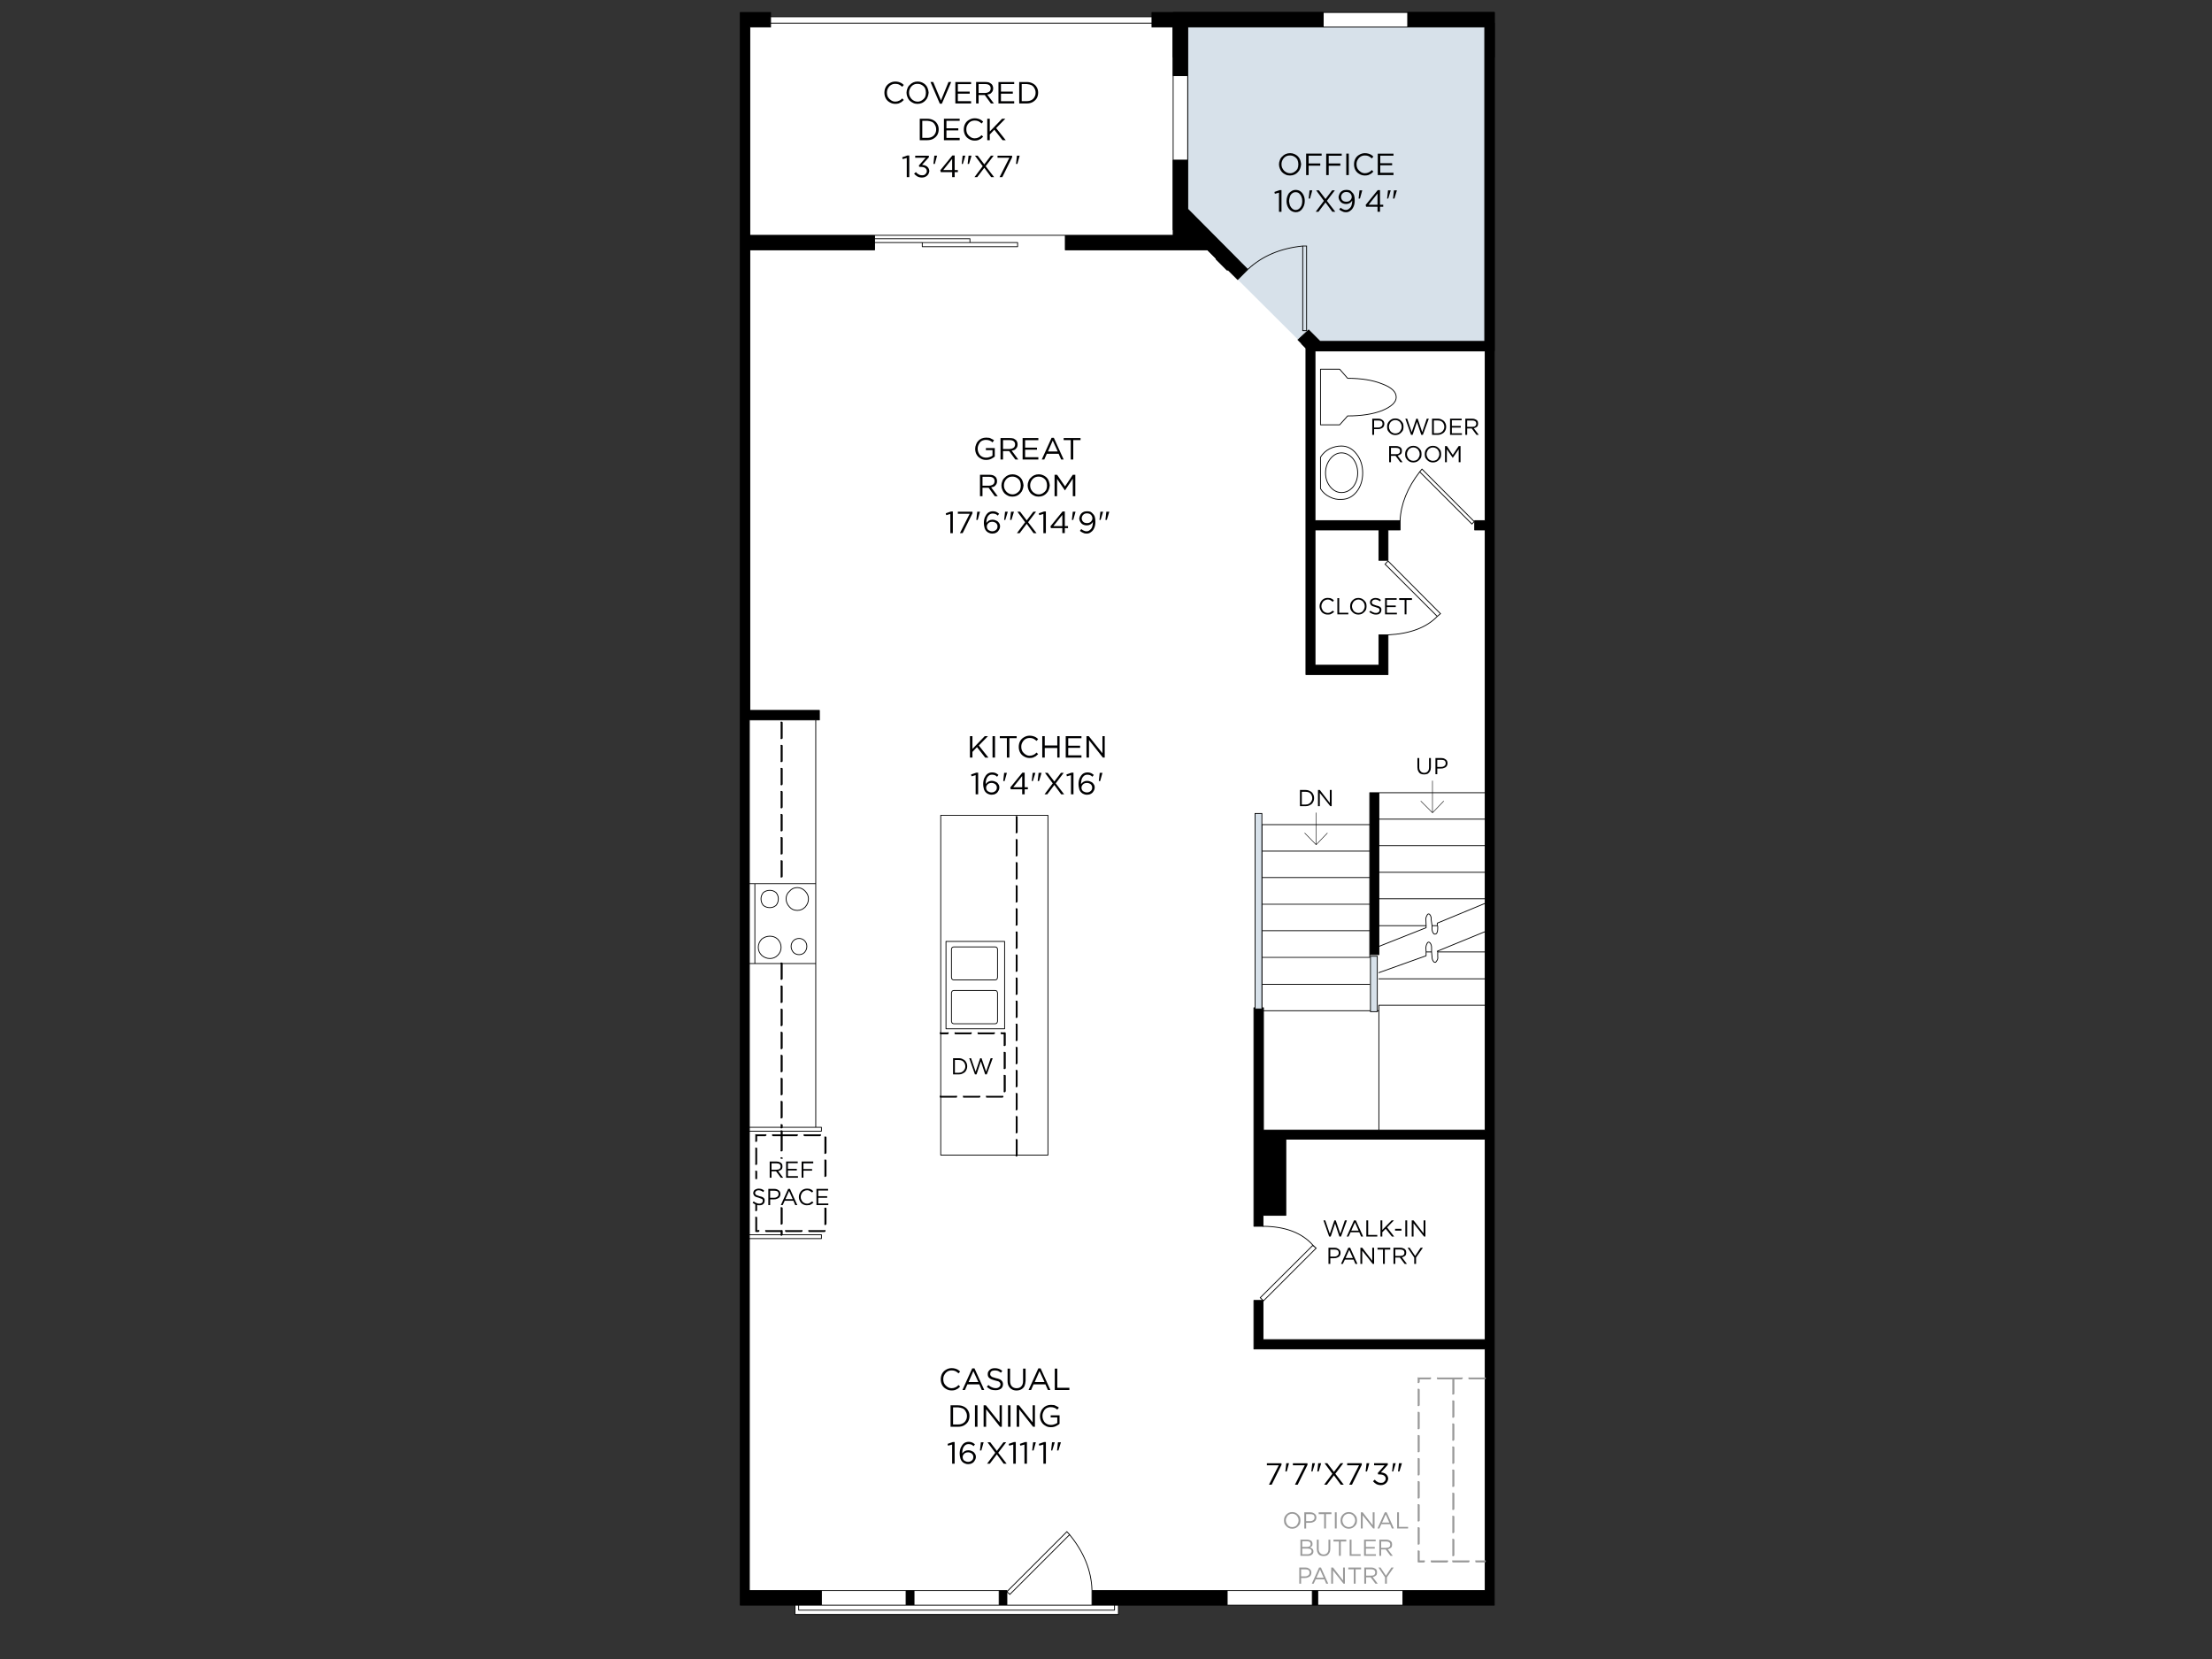 <?xml version="1.0" encoding="UTF-8"?>
<svg id="Layer_3" data-name="Layer 3" xmlns="http://www.w3.org/2000/svg" viewBox="0 0 1600 1200">
  <rect x="0" y="0" width="1600" height="1200" fill="#333333" stroke="none"/>
  <defs>
    <style>
      .cls-1 {
        stroke-width: .37px;
      }

      .cls-1, .cls-2 {
        stroke-linecap: round;
        stroke-linejoin: round;
      }

      .cls-1, .cls-2, .cls-3 {
        fill: none;
        stroke: #000;
      }

      .cls-2, .cls-3 {
        stroke-width: .59px;
      }

      .cls-3 {
        stroke-linecap: square;
        stroke-miterlimit: 10;
      }

      .cls-4, .cls-5, .cls-6, .cls-7, .cls-8 {
        stroke-width: 0px;
      }

      .cls-5 {
        fill: #d7e1ea;
      }

      .cls-6 {
        fill: #999;
      }

      .cls-7 {
        fill: #fff;
      }

      .cls-8 {
        fill: #000001;
      }
    </style>
  </defs>
  <path class="cls-4" d="M859.13,54.7V16.76h-10.56v37.94h10.56ZM770.54,170.19v10.56h102.94l6.43,6.43,7.59-7.26-28.38-28.71v-35.3h-10.56v54.28h-78.03M1080.86,16.76h-6.6v230.14h-119.44l-10.23-10.23-7.59,7.42,7.59,7.59v236.25h59.39v-28.71h-6.6v21.94h-46.19v-97.83h46.19v21.94h6.6v-21.94h8.74v-6.76h-61.54v-122.74h123.07v122.74h-7.59v6.76h7.59v434.05h-160.36v-88.43h-6.93v158.05h6.6v-7.92h16.5v-55.1h144.19v145.01h-160.69v-28.38h-6.6v35.14h167.29v174.71h-59.56v10.56h66.16V16.76M557.39,19.56v-10.56h-21.94v1152.02h58.73v-10.56h-52.13v-629.71h50.65v-6.93h-50.32V180.75h90.24v-10.56h-90.24V19.56h15.01M997.38,611.66v-38.27h-6.6v117.13h6.6v-78.86M949.21,1150.47v10.56h3.96v-10.56h-3.96M661.16,1150.47h-5.77v10.56h5.77v-10.56M728.31,1161.03v-10.56h-5.61v10.56h5.61M808.98,1161.03h78.69v-10.56h-97.83v10.56h19.14"/>
  <path class="cls-7" d="M848.57,16.76v-4.62h-291.18v4.62h291.18ZM999.53,297.05c6.93-2.86,10.39-6.1,10.39-9.73,0-3.96-3.46-7.2-10.39-9.73-6.6-2.64-14.85-3.96-24.75-3.96l-5.77-6.6h-13.86v40.25h13.86l5.77-6.43c9.9,0,18.15-1.26,24.75-3.79M978.74,331.86c-2.42-2.86-5.22-4.29-8.41-4.29s-5.77,1.43-8.08,4.29c-2.31,2.97-3.46,6.38-3.46,10.23s1.15,7.2,3.46,10.06c2.31,2.75,5.01,4.12,8.08,4.12s6-1.38,8.41-4.12c2.2-2.86,3.3-6.21,3.3-10.06s-1.1-7.26-3.3-10.23M970.33,327.57c3.19,0,6,1.43,8.41,4.29,2.2,2.97,3.3,6.38,3.3,10.23s-1.1,7.2-3.3,10.06c-2.42,2.75-5.22,4.12-8.41,4.12s-5.77-1.38-8.08-4.12c-2.31-2.86-3.46-6.21-3.46-10.06s1.15-7.26,3.46-10.23c2.31-2.86,5.01-4.29,8.08-4.29M970.33,322.62c-2.97,0-5.83.66-8.58,1.98-2.75,1.43-4.95,3.46-6.6,6.1v22.77c1.65,2.64,3.85,4.62,6.6,5.94,2.75,1.43,5.61,2.04,8.58,1.81,4.29,0,7.92-1.81,10.89-5.44,2.97-3.74,4.45-8.3,4.45-13.69s-1.48-9.95-4.45-13.69c-2.97-3.85-6.6-5.77-10.89-5.77M688.71,685.41c-.33.44-.49.82-.49,1.15v20.29c0,.55.16,1.05.49,1.48.44.33.82.49,1.15.49h29.86c.55,0,.99-.16,1.32-.49.33-.44.49-.93.49-1.48v-20.29c0-.33-.16-.72-.49-1.15-.33-.33-.77-.49-1.32-.49h-29.86c-.33,0-.72.16-1.15.49M689.87,716.42c-.33,0-.72.17-1.15.49-.33.55-.49.99-.49,1.32v20.46c0,.33.16.77.49,1.32.44.33.82.49,1.15.49h29.86c.55,0,.99-.16,1.32-.49.33-.55.49-.99.49-1.32v-20.46c0-.33-.16-.77-.49-1.32-.33-.33-.77-.49-1.32-.49h-29.86M688.71,716.92c.44-.33.82-.49,1.15-.49h29.86c.55,0,.99.17,1.32.49.33.55.49.99.49,1.32v20.46c0,.33-.16.77-.49,1.32-.33.33-.77.49-1.32.49h-29.86c-.33,0-.72-.16-1.15-.49-.33-.55-.49-.99-.49-1.32v-20.46c0-.33.16-.77.49-1.32M688.22,686.56c0-.33.16-.72.49-1.15.44-.33.82-.49,1.15-.49h29.86c.55,0,.99.16,1.32.49.33.44.49.82.49,1.15v20.29c0,.55-.16,1.05-.49,1.48-.33.33-.77.49-1.32.49h-29.86c-.33,0-.72-.16-1.15-.49-.33-.44-.49-.93-.49-1.48v-20.29M726.66,680.95h-42.4v63.19h42.4v-63.19M684.26,680.95h42.4v63.19h-42.4v-63.19M758,589.72h-77.54v245.81h77.54v-245.81M680.46,589.72h77.54v245.81h-77.54v-245.81M961.75,324.6c2.75-1.32,5.61-1.98,8.58-1.98,4.29,0,7.92,1.92,10.89,5.77,2.97,3.74,4.45,8.3,4.45,13.69s-1.48,9.95-4.45,13.69c-2.97,3.63-6.6,5.44-10.89,5.44-2.97.22-5.83-.39-8.58-1.81-2.75-1.32-4.95-3.3-6.6-5.94v-22.77c1.65-2.64,3.85-4.68,6.6-6.1M1009.92,287.32c0,3.63-3.46,6.87-10.39,9.73-6.6,2.53-14.85,3.79-24.75,3.79l-5.77,6.43h-13.86v-40.25h13.86l5.77,6.6c9.9,0,18.15,1.32,24.75,3.96,6.93,2.53,10.39,5.77,10.39,9.73M859.13,16.76v134.46l28.38,28.71-7.59,7.26-6.43-6.43h-102.94v-10.56h-137.92v2.47h68.96v2.8h34.48v2.97h-68.96v-2.97h-34.48v5.28h-90.24v333.09h50.32v6.93h-2.64v294.65h4.12v2.8h-52.13v74.9h52.13v2.8h-52.13v254.56h186.26v10.56h61.54v-10.56h284.42v-174.71h-167.29v-35.14h6.6v28.38h160.69v-145.01h-144.19v55.1h-16.5v7.92h-6.6v-158.05h5.77v-132.48h78.03v-23.1h83.48v-190.05h-7.59v-6.76h7.59v-122.74h-123.07v122.74h61.54v6.76h-8.74v21.94h-6.6v-21.94h-46.19v97.83h46.19v-21.94h6.6v28.71h-59.39v-236.25l-7.59-7.59,7.59-7.42,10.23,10.23h119.44V16.76h-215.13M848.57,54.7V16.76h-291.18v2.8h-15.01v150.62h306.19V54.7M859.13,54.7h-10.56v61.21h10.56v-61.21M736.06,178.44v-2.97h-68.96v2.97h68.96M701.58,175.47v-2.8h-68.96v2.8h68.96M590.06,520.76h-48.01v118.45h48.01v-118.45M546.01,639.21h-3.96v57.74h3.96v-57.74M546.01,696.95h-3.96v118.45h48.01v-118.45h-44.05M584.78,650.1c0-1.98-.77-3.79-2.31-5.44-1.65-1.76-3.57-2.64-5.77-2.64-2.31,0-4.18.88-5.61,2.64-1.65,1.43-2.47,3.24-2.47,5.44s.82,4.18,2.47,5.94c1.43,1.65,3.3,2.47,5.61,2.47s4.12-.82,5.77-2.47c1.54-1.76,2.31-3.74,2.31-5.94M561.35,645.65c-1.32-1.1-2.8-1.65-4.45-1.65-1.87,0-3.46.55-4.78,1.65-1.1,1.32-1.65,2.8-1.65,4.45,0,1.87.55,3.46,1.65,4.78,1.32,1.1,2.91,1.65,4.78,1.65,1.65,0,3.13-.55,4.45-1.65,1.1-1.32,1.65-2.91,1.65-4.78,0-1.65-.55-3.13-1.65-4.45M556.9,693.32c2.2,0,4.07-.77,5.61-2.31,1.65-1.65,2.47-3.57,2.47-5.77s-.82-4.18-2.47-5.94c-1.54-1.43-3.41-2.14-5.61-2.14s-4.18.72-5.94,2.14c-1.65,1.76-2.47,3.74-2.47,5.94s.82,4.12,2.47,5.77c1.76,1.54,3.74,2.31,5.94,2.31M573.89,680.46c-1.1,1.1-1.65,2.47-1.65,4.12,0,1.54.55,2.97,1.65,4.29,1.1,1.1,2.47,1.65,4.12,1.65,1.54,0,2.86-.55,3.96-1.65,1.1-1.32,1.65-2.75,1.65-4.29,0-1.65-.55-3.03-1.65-4.12-1.1-1.1-2.42-1.65-3.96-1.65-1.65,0-3.03.55-4.12,1.65M572.24,684.58c0-1.65.55-3.03,1.65-4.12s2.47-1.65,4.12-1.65c1.54,0,2.86.55,3.96,1.65,1.1,1.1,1.65,2.47,1.65,4.12,0,1.54-.55,2.97-1.65,4.29-1.1,1.1-2.42,1.65-3.96,1.65-1.65,0-3.03-.55-4.12-1.65-1.1-1.32-1.65-2.75-1.65-4.29M562.51,691.01c-1.54,1.54-3.41,2.31-5.61,2.31s-4.18-.77-5.94-2.31c-1.65-1.65-2.47-3.57-2.47-5.77s.82-4.18,2.47-5.94c1.76-1.43,3.74-2.14,5.94-2.14s4.07.72,5.61,2.14c1.65,1.76,2.47,3.74,2.47,5.94s-.82,4.12-2.47,5.77M556.9,644c1.65,0,3.13.55,4.45,1.65,1.1,1.32,1.65,2.8,1.65,4.45,0,1.87-.55,3.46-1.65,4.78-1.32,1.1-2.8,1.65-4.45,1.65-1.87,0-3.46-.55-4.78-1.65-1.1-1.32-1.65-2.91-1.65-4.78,0-1.65.55-3.13,1.65-4.45,1.32-1.1,2.91-1.65,4.78-1.65M582.47,644.66c1.54,1.65,2.31,3.46,2.31,5.44,0,2.2-.77,4.18-2.31,5.94-1.65,1.65-3.57,2.47-5.77,2.47-2.31,0-4.18-.82-5.61-2.47-1.65-1.76-2.47-3.74-2.47-5.94s.82-4.02,2.47-5.44c1.43-1.76,3.3-2.64,5.61-2.64s4.12.88,5.77,2.64M546.01,696.95h44.05v-57.74h-44.05v57.74M594.18,815.41h-52.13v2.8h52.13v-2.8M542.05,893.11v2.8h52.13v-2.8h-52.13M594.18,1161.03h-16.5v3.63h228.49v-3.63h-211.99M594.18,1150.47v10.56h61.21v-10.56h-61.21M577.68,1161.03h-2.64v6.76h233.94v-6.76h-2.8v3.63h-228.49v-3.63M912.75,634.76v19.3h78.03v-19.3h-78.03M912.75,692.5v19.47h78.03-78.03v16.99h1.15v2.14h83.48v-3.96h76.88v-19.14h-76.88,76.88v-19.47h-34.31v3.3c.22,1.32-.06,2.42-.82,3.3-.33.66-.72.99-1.15.99-.11,0-.39-.11-.82-.33-.88-.99-1.32-2.2-1.32-3.63l-.33-3.63h-3.96v2.8l-34.15,12.21,34.15-12.21v-2.8l-.16-2.8c0-1.32.39-2.58,1.15-3.79.55-.66,1.15-.66,1.81,0,.77.88,1.15,2.04,1.15,3.46v3.13l.33,3.63c0,1.43.44,2.64,1.32,3.63.44.22.72.33.82.33.44,0,.82-.33,1.15-.99.77-.88,1.05-1.98.82-3.3v-3.3l-.33-.49,34.64-14.19v-20.46l-34.64,14.35v1.81l.33.33v1.65c0,1.54-.27,2.75-.82,3.63-.33.33-.72.49-1.15.49-.33,0-.6-.06-.82-.16-.88-.99-1.32-2.2-1.32-3.63v-2.31l-.66-4.45c.22-1.21-.11-2.42-.99-3.63-.55-.55-1.1-.55-1.65,0-.99,1.54-1.38,2.86-1.15,3.96l.16,4.12v1.48l-34.15,13.53v5.94h-6.6v1.98h-78.03M912.75,654.06v19.14h78.03v-19.14h-78.03M912.75,673.2v19.3h78.03v-19.3h-78.03M912.75,615.62v19.14h78.03v-19.14h-78.03M912.75,596.48v19.14h78.03v-19.14h-78.03M1074.26,630.96v-19.3h-76.88v19.3h76.88M1074.26,650.1v-19.14h-76.88v19.14h76.88M1074.26,611.66v-19.14h-76.88v19.14h76.88M1074.26,592.52v-19.14h-76.88v19.14h76.88M1074.26,688.54v-14.68l-34.64,14.19.33.49h34.31M1074.26,653.4v-3.3h-76.88v19.47h34.15l-.16-4.12c-.22-1.1.16-2.42,1.15-3.96.55-.55,1.1-.55,1.65,0,.88,1.21,1.21,2.42.99,3.63l.66,4.45h3.79v-1.81l34.64-14.35M1031.53,671.05v-1.48h-34.15v15.01l34.15-13.53M1035.82,669.57v2.31c0,1.43.44,2.64,1.32,3.63.22.11.49.16.82.16.44,0,.82-.16,1.15-.49.55-.88.82-2.09.82-3.63v-1.65l-.33-.33h-3.79M1034.34,681.94c-.66-.66-1.26-.66-1.81,0-.77,1.21-1.15,2.47-1.15,3.79l.16,2.8h3.96v-3.13c0-1.43-.39-2.58-1.15-3.46M997.38,727.14v90.24h76.88v-90.24h-76.88M997.38,731.1h-83.48v86.28h83.48v-86.28M1014.7,1150.47h-61.54v10.56h61.54v-10.56M949.21,1161.03v-10.56h-61.54v10.56h61.54M661.16,1150.47v10.56h61.54v-10.56h-61.54"/>
  <path class="cls-2" d="M632.62,170.19h137.92M655.39,1161.03h-61.21M887.67,1161.03v-10.56M789.84,1161.03h19.14M722.7,1161.03h-61.54M722.7,1150.47v10.56h5.61M655.39,1150.47v10.56h5.77v-10.56M1014.7,1150.47v10.56M953.17,1161.03v-10.56M949.21,1150.47v10.56M912.75,634.76h78.03M912.75,615.62h78.03M912.75,654.06h78.03M912.75,673.2h78.03M912.75,711.97h78.03M997.38,650.1h76.88M997.38,630.96h76.88M997.38,611.66h76.88M997.38,592.52h76.88M1039.95,688.54h34.31M997.38,708.01h76.88M997.38,731.1h-83.48M997.38,669.57h34.15M1074.26,727.14h-76.88v90.24M912.75,692.5h78.03v-1.98M1031.53,688.54v2.8l-34.15,12.21M1035.49,688.54v-3.13c0-1.43-.39-2.58-1.15-3.46-.66-.66-1.26-.66-1.81,0-.77,1.21-1.15,2.47-1.15,3.79l.16,2.8h3.96l.33,3.63c0,1.43.44,2.64,1.32,3.63.44.22.72.33.82.33.44,0,.82-.33,1.15-.99.77-.88,1.05-1.98.82-3.3v-3.3l-.33-.49,34.64-14.19M1035.82,669.57h3.79M1074.26,653.4l-34.64,14.35v1.81l.33.33v1.65c0,1.54-.27,2.75-.82,3.63-.33.33-.72.5-1.15.5-.33,0-.6-.06-.82-.17-.88-.99-1.32-2.2-1.32-3.63v-2.31l-.66-4.45c.22-1.21-.11-2.42-.99-3.63-.55-.55-1.1-.55-1.65,0-.99,1.54-1.38,2.86-1.15,3.96l.16,4.12v1.48l-34.15,13.53M990.78,596.48v94.04h6.6v-117.13M1074.26,573.39v244h-160.36v-88.43h-1.15M684.26,680.95v63.19h42.4v-63.19h-42.4ZM758,589.72h-77.54v245.81h77.54v-245.81ZM688.22,738.69c0,.33.16.77.49,1.32.44.33.82.49,1.15.49h29.86c.55,0,.99-.16,1.32-.49.33-.55.49-.99.49-1.32v-20.46c0-.33-.16-.77-.49-1.32-.33-.33-.77-.49-1.32-.49h-29.86c-.33,0-.72.17-1.15.49-.33.55-.49.99-.49,1.32v20.46ZM688.22,706.85c0,.55.16,1.05.49,1.48.44.33.82.49,1.15.49h29.86c.55,0,.99-.16,1.32-.49.33-.44.49-.93.49-1.48v-20.29c0-.33-.16-.72-.49-1.15-.33-.33-.77-.49-1.32-.49h-29.86c-.33,0-.72.16-1.15.49-.33.44-.49.82-.49,1.15v20.29ZM970.33,356.28c-3.08,0-5.77-1.38-8.08-4.12-2.31-2.86-3.46-6.21-3.46-10.06s1.15-7.26,3.46-10.23c2.31-2.86,5.01-4.29,8.08-4.29s6,1.43,8.41,4.29c2.2,2.97,3.3,6.38,3.3,10.23s-1.1,7.2-3.3,10.06c-2.42,2.75-5.22,4.12-8.41,4.12ZM970.33,322.62c-2.97,0-5.83.66-8.58,1.98-2.75,1.43-4.95,3.46-6.6,6.1v22.77c1.65,2.64,3.85,4.62,6.6,5.94,2.75,1.43,5.61,2.04,8.58,1.81,4.29,0,7.92-1.81,10.89-5.44,2.97-3.74,4.45-8.3,4.45-13.69s-1.48-9.95-4.45-13.69c-2.97-3.85-6.6-5.77-10.89-5.77ZM974.78,300.85c9.9,0,18.15-1.26,24.75-3.79,6.93-2.86,10.39-6.1,10.39-9.73,0-3.96-3.46-7.2-10.39-9.73-6.6-2.64-14.85-3.96-24.75-3.96l-5.77-6.6h-13.86v40.25h13.86l5.77-6.43ZM806.18,1161.03v3.63h-228.49v-3.63M575.04,1161.03h19.14v-10.56M590.06,815.41h-48.01M542.05,895.91v-2.8M546.01,696.95v-57.74M590.06,696.95h-48.01M583.62,684.58c0-1.65-.55-3.03-1.65-4.12-1.1-1.1-2.42-1.65-3.96-1.65-1.65,0-3.03.55-4.12,1.65-1.1,1.1-1.65,2.47-1.65,4.12,0,1.54.55,2.97,1.65,4.29,1.1,1.1,2.47,1.65,4.12,1.65,1.54,0,2.86-.55,3.96-1.65,1.1-1.32,1.65-2.75,1.65-4.29ZM564.98,685.24c0-2.2-.82-4.18-2.47-5.94-1.54-1.43-3.41-2.14-5.61-2.14s-4.18.72-5.94,2.14c-1.65,1.76-2.47,3.74-2.47,5.94s.82,4.12,2.47,5.77c1.76,1.54,3.74,2.31,5.94,2.31s4.07-.77,5.61-2.31c1.65-1.65,2.47-3.57,2.47-5.77ZM542.05,639.21h48.01M563,650.1c0-1.65-.55-3.13-1.65-4.45-1.32-1.1-2.8-1.65-4.45-1.65-1.87,0-3.46.55-4.78,1.65-1.1,1.32-1.65,2.8-1.65,4.45,0,1.87.55,3.46,1.65,4.78,1.32,1.1,2.91,1.65,4.78,1.65,1.65,0,3.13-.55,4.45-1.65,1.1-1.32,1.65-2.91,1.65-4.78ZM584.78,650.1c0-1.98-.77-3.79-2.31-5.44-1.65-1.76-3.57-2.64-5.77-2.64-2.31,0-4.18.88-5.61,2.64-1.65,1.43-2.47,3.24-2.47,5.44s.82,4.18,2.47,5.94c1.43,1.65,3.3,2.47,5.61,2.47s4.12-.82,5.77-2.47c1.54-1.76,2.31-3.74,2.31-5.94ZM542.05,818.21v-297.45h48.01M632.62,175.47v-5.28h-90.24V19.56h15.01v-2.8M848.57,54.7v61.21M859.13,115.91h-10.56v54.28h-78.03v10.56h102.94l6.43,6.43,7.59-7.26-28.38-28.71V54.7M701.58,175.47h-34.48M632.62,172.66h68.96v2.8h34.48v2.97h-68.96v-2.97h-34.48v5.28h-90.24v333.09h50.32v6.93h-2.64v294.65h4.12v2.8h-52.13v74.9h52.13v2.8h-52.13v254.56h186.26v10.56h61.54v-10.56h284.42v-174.71h-167.29v-35.14h6.6v28.38h160.69v-145.01h-144.19v55.1h-16.5v7.92h-6.6v-158.05h5.77v-132.48h78.03v-23.1h83.48v-190.05h-7.59v-6.76h7.59v-122.74h-123.07v122.74h61.54v6.76h-8.74v21.94h-6.6v-21.94h-46.19v97.83h46.19v-21.94h6.6v28.71h-59.39v-236.25l-7.59-7.59,7.59-7.42,10.23,10.23h119.44V16.76M557.39,12.14h291.18v4.62h232.29v1144.27h-271.88v6.76h-233.94v-6.76h-39.59V9.01h21.94v7.75h291.18v37.94h10.56V16.76"/>
  <path class="cls-4" d="M888,179.26c-.22-.11-.39-.11-.49,0-.22-.11-.44-.11-.66,0-.11.22-.11.44,0,.66-.11.11-.11.27,0,.49l7.92,7.75c.11.22.27.33.49.33s.39-.11.5-.33c.22-.11.33-.27.33-.49s-.11-.39-.33-.49l-7.75-7.92ZM887.18,195.43c.22.22.39.33.49.33.22,0,.44-.11.66-.33.11-.22.16-.39.16-.49,0-.22-.06-.44-.16-.66l-7.75-7.75c-.22-.22-.44-.22-.66,0-.22-.22-.39-.22-.49,0-.22.22-.22.44,0,.66-.22.11-.22.27,0,.49l7.75,7.75M891.63,198.23c-.22-.22-.39-.22-.49,0-.22.22-.22.39,0,.49-.22.22-.22.44,0,.66l7.75,7.75c.22.22.39.33.49.33.22,0,.44-.11.66-.33.11-.22.16-.39.16-.49,0-.22-.06-.44-.16-.66l-7.92-7.75c-.11-.22-.27-.22-.49,0M898.56,191.47c-.11.22-.11.44,0,.66l7.75,7.75c.22.22.44.33.66.33.11,0,.27-.11.5-.33s.33-.39.33-.49c0-.22-.11-.44-.33-.66l-7.75-7.75c-.22-.22-.39-.22-.49,0-.22-.22-.44-.22-.66,0-.11.22-.11.39,0,.49M910.77,202.69c-.11-.22-.27-.22-.49,0-.22.22-.22.39,0,.49-.22.22-.22.44,0,.66l7.75,7.75c.22.22.44.33.66.33.11,0,.27-.11.49-.33.22-.22.33-.39.33-.49,0-.22-.11-.44-.33-.66l-7.75-7.75c-.22-.22-.44-.22-.66,0M903.84,209.95c-.11-.22-.27-.22-.49,0-.22-.22-.44-.22-.66,0-.11.22-.11.39,0,.49-.11.22-.11.44,0,.66l7.92,7.75c.11.11.27.16.5.16s.39-.06.49-.16c.22-.22.33-.44.33-.66,0-.11-.11-.27-.33-.49l-7.75-7.75M931.23,222.65c0-.11-.11-.27-.33-.49l-7.75-7.75c-.22-.22-.44-.22-.66,0-.11-.22-.27-.22-.49,0-.22.11-.22.27,0,.49-.22.22-.22.44,0,.66l7.75,7.75c.22.11.39.16.49.16.22,0,.44-.06.66-.16.22-.22.33-.44.33-.66M914.4,222.15c-.11.22-.11.39,0,.49l7.92,7.92c.11.11.27.16.49.16s.39-.06.49-.16c.22-.22.33-.44.33-.66,0-.11-.11-.27-.33-.49l-7.75-7.75c-.22-.22-.39-.22-.49,0-.22-.22-.44-.22-.66,0-.11.11-.11.27,0,.49M926.11,233.37c-.22.11-.22.27,0,.49-.22.22-.22.39,0,.49l8.08,8.08c.22.22.39.33.49.33.22,0,.44-.11.66-.33s.33-.39.33-.49c0-.22-.11-.44-.33-.66l-8.08-7.92c-.22-.22-.39-.22-.49,0-.22-.22-.44-.22-.66,0M943.11,234.36c0-.11-.11-.27-.33-.49l-8.08-7.75c-.11-.22-.27-.22-.49,0-.22-.22-.39-.22-.49,0-.22.11-.22.27,0,.49-.22.22-.22.39,0,.49l8.08,7.92c.11.11.27.16.49.16s.39-.06.5-.16c.22-.22.33-.44.33-.66M736.06,590.87c0-.22-.11-.39-.33-.5-.11-.22-.27-.22-.49,0-.22-.22-.39-.22-.49,0-.22.11-.22.27,0,.5v11.05c-.22.22-.22.44,0,.66.11.11.27.17.49.17s.39-.06.49-.17c.22-.22.33-.44.33-.66v-11.05M734.74,607.04c-.22.11-.22.27,0,.49v11.22c-.22.11-.22.27,0,.49.11.22.27.33.49.33s.39-.11.49-.33c.22-.22.33-.39.33-.49v-11.22c0-.22-.11-.39-.33-.49-.11-.22-.27-.22-.49,0-.22-.22-.39-.22-.49,0M736.06,624.2c0-.11-.11-.27-.33-.49-.11-.22-.27-.22-.49,0-.22-.22-.39-.22-.49,0-.22.22-.22.39,0,.49v11.22c-.22.22-.22.39,0,.49.11.22.27.33.49.33s.39-.11.49-.33c.22-.11.33-.27.33-.49v-11.22M736.06,641.03c0-.22-.11-.44-.33-.66-.11-.11-.27-.11-.49,0-.22-.11-.39-.11-.49,0-.22.22-.22.44,0,.66v11.05c-.22.22-.22.39,0,.49.11.22.27.33.49.33s.39-.11.49-.33c.22-.11.33-.27.33-.49v-11.05M734.74,657.03c-.22.22-.22.44,0,.66v11.05c-.22.22-.22.44,0,.66.11.11.27.17.49.17s.39-.06.49-.17c.22-.22.33-.44.33-.66v-11.05c0-.22-.11-.44-.33-.66-.11-.11-.27-.11-.49,0-.22-.11-.39-.11-.49,0M736.06,674.35c0-.22-.11-.39-.33-.49-.11-.22-.27-.22-.49,0-.22-.22-.39-.22-.49,0-.22.11-.22.27,0,.49v11.05c-.22.22-.22.44,0,.66.11.22.27.33.49.33s.39-.11.49-.33c.22-.22.33-.44.33-.66v-11.05M734.74,690.52c-.22.22-.22.39,0,.49v11.22c-.22.11-.22.27,0,.49.11.22.27.33.49.33s.39-.11.49-.33c.22-.22.33-.39.33-.49v-11.22c0-.11-.11-.27-.33-.49-.11-.22-.27-.22-.49,0-.22-.22-.39-.22-.49,0M736.06,707.68c0-.11-.11-.27-.33-.49-.11-.22-.27-.22-.49,0-.22-.22-.39-.22-.49,0-.22.22-.22.39,0,.49v11.22c-.22.22-.22.39,0,.49.11.22.27.33.49.33s.39-.11.49-.33c.22-.11.33-.27.33-.49v-11.22M736.06,724.51c0-.22-.11-.44-.33-.66-.11-.11-.27-.11-.49,0-.22-.11-.39-.11-.49,0-.22.22-.22.44,0,.66v11.05c-.22.22-.22.39,0,.49.11.22.27.33.49.33s.39-.11.49-.33c.22-.11.33-.27.33-.49v-11.05M735.73,740.51c-.11-.11-.27-.11-.49,0-.22-.11-.39-.11-.49,0-.22.22-.22.44,0,.66v11.05c-.22.22-.22.44,0,.66.11.11.27.16.49.16s.39-.06.49-.16c.22-.22.33-.44.33-.66v-11.05c0-.22-.11-.44-.33-.66M718.9,748.1c.11,0,.27-.11.49-.33.22-.11.33-.27.33-.49s-.11-.39-.33-.5c-.22-.22-.39-.22-.49,0h-11.22c-.22-.22-.39-.22-.49,0-.22.11-.22.27,0,.5-.22.22-.22.39,0,.49.11.22.27.33.49.33h11.22M723.85,747.27c-.22.22-.22.39,0,.49.22.22.39.33.5.33h1.65v7.75c-.11.22-.11.44,0,.66.22.11.44.16.66.16.11,0,.27-.06.49-.16.22-.22.33-.44.33-.66v-8.58c0-.22-.11-.39-.33-.5-.22-.22-.39-.22-.49,0h-2.31c-.11-.22-.27-.22-.5,0-.22.11-.22.27,0,.5M726,760.96c-.11.11-.11.27,0,.49v11.05c-.11.22-.11.44,0,.66.22.11.44.16.66.16.11,0,.27-.06.49-.16.22-.22.33-.44.33-.66v-11.05c0-.22-.11-.39-.33-.49-.22-.22-.39-.22-.49,0-.22-.22-.44-.22-.66,0M734.74,757.34c-.22.11-.22.27,0,.49v11.05c-.22.22-.22.44,0,.66.11.22.27.33.49.33s.39-.11.49-.33c.22-.22.33-.44.33-.66v-11.05c0-.22-.11-.39-.33-.49-.11-.22-.27-.22-.49,0-.22-.22-.39-.22-.49,0M734.74,774c-.22.22-.22.39,0,.49v11.22c-.22.11-.22.27,0,.49.11.22.27.33.49.33s.39-.11.49-.33c.22-.22.33-.39.33-.49v-11.22c0-.11-.11-.27-.33-.49-.11-.22-.27-.22-.49,0-.22-.22-.39-.22-.49,0M735.73,790.66c-.11-.22-.27-.22-.49,0-.22-.22-.39-.22-.49,0-.22.22-.22.39,0,.49v11.22c-.22.22-.22.39,0,.49.11.22.27.33.49.33s.39-.11.49-.33c.22-.11.33-.27.33-.49v-11.22c0-.11-.11-.27-.33-.49M726.66,777.63c-.22-.22-.44-.22-.66,0-.11.11-.11.27,0,.49v11.22c-.11.11-.11.27,0,.49.22.22.44.33.66.33.11,0,.27-.11.49-.33.22-.22.33-.39.33-.49v-11.22c0-.22-.11-.39-.33-.49-.22-.22-.39-.22-.49,0M713.79,792.64c-.11-.22-.27-.22-.5,0-.22.22-.22.39,0,.49-.22.22-.22.44,0,.66.22.11.39.17.5.17h11.22c.11,0,.27-.06.49-.17.22-.22.33-.44.33-.66,0-.11-.11-.27-.33-.49-.22-.22-.39-.22-.49,0h-11.22M735.24,807.32c-.22-.11-.39-.11-.49,0-.22.22-.22.44,0,.66v11.05c-.22.22-.22.39,0,.49.11.22.27.33.49.33s.39-.11.49-.33c.22-.11.33-.27.33-.49v-11.05c0-.22-.11-.44-.33-.66-.11-.11-.27-.11-.49,0M702.74,746.78c-.22-.22-.44-.22-.66,0h-11.05c-.22-.22-.39-.22-.49,0-.22.11-.22.27,0,.5-.22.22-.22.39,0,.49.11.22.27.33.49.33h11.05c.22,0,.44-.11.66-.33.11-.11.16-.27.16-.49s-.06-.39-.16-.5M685.41,748.1c.22,0,.44-.11.66-.33.11-.11.16-.27.16-.49s-.06-.39-.16-.5c-.22-.22-.44-.22-.66,0h-4.95c-.22-.22-.44-.22-.66,0-.11.11-.11.27,0,.5-.11.22-.11.39,0,.49.22.22.44.33.66.33h4.95M679.8,793.13c-.11.22-.11.44,0,.66.22.11.44.17.66.17h11.05c.22,0,.44-.06.66-.17.11-.22.16-.44.16-.66,0-.11-.06-.27-.16-.49-.22-.22-.44-.22-.66,0h-11.05c-.22-.22-.44-.22-.66,0-.11.22-.11.39,0,.49M696.63,793.79c.11.11.27.17.49.17h11.05c.22,0,.44-.06.66-.17.22-.22.33-.44.33-.66,0-.11-.11-.27-.33-.49-.22-.22-.44-.22-.66,0h-11.05c-.22-.22-.39-.22-.49,0-.22.22-.22.39,0,.49-.22.22-.22.44,0,.66M736.06,824.65c0-.22-.11-.44-.33-.66-.11-.11-.27-.11-.49,0-.22-.11-.39-.11-.49,0-.22.22-.22.44,0,.66v11.05c-.22.22-.22.44,0,.66.11.11.27.16.49.16s.39-.06.49-.16c.22-.22.33-.44.33-.66v-11.05M564.65,522.08c-.22.22-.22.44,0,.66v11.05c-.22.22-.22.44,0,.66.22.11.39.17.49.17.22,0,.44-.06.66-.17.22-.22.33-.44.33-.66v-11.05c0-.22-.11-.44-.33-.66-.22-.11-.44-.11-.66,0-.11-.11-.27-.11-.49,0M566.14,539.4c0-.22-.11-.39-.33-.49-.22-.22-.44-.22-.66,0-.11-.22-.27-.22-.49,0-.22.11-.22.27,0,.49v11.05c-.22.22-.22.44,0,.66.22.11.39.16.49.16.22,0,.44-.06.66-.16.22-.22.33-.44.33-.66v-11.05M566.14,556.06c0-.22-.11-.39-.33-.49-.22-.22-.44-.22-.66,0-.11-.22-.27-.22-.49,0-.22.11-.22.27,0,.49v11.22c-.22.11-.22.27,0,.49.22.22.39.33.49.33.22,0,.44-.11.66-.33.22-.22.33-.39.33-.49v-11.22M564.65,572.23c-.22.22-.22.39,0,.49v11.22c-.22.11-.22.27,0,.49.22.22.39.33.49.33.22,0,.44-.11.66-.33s.33-.39.33-.49v-11.22c0-.11-.11-.27-.33-.49-.22-.22-.44-.22-.66,0-.11-.22-.27-.22-.49,0M564.65,588.9c-.22.22-.22.44,0,.66v11.05c-.22.22-.22.39,0,.49.22.22.39.33.49.33.22,0,.44-.11.66-.33.22-.11.33-.27.33-.49v-11.05c0-.22-.11-.44-.33-.66s-.44-.22-.66,0c-.11-.22-.27-.22-.49,0M566.14,606.22c0-.22-.11-.44-.33-.66-.22-.11-.44-.11-.66,0-.11-.11-.27-.11-.49,0-.22.22-.22.44,0,.66v11.05c-.22.22-.22.44,0,.66.22.11.39.16.49.16.22,0,.44-.06.66-.16.22-.22.33-.44.33-.66v-11.05M566.14,622.88c0-.22-.11-.39-.33-.49-.22-.22-.44-.22-.66,0-.11-.22-.27-.22-.49,0-.22.11-.22.27,0,.49v11.05c-.22.22-.22.44,0,.66.22.11.39.16.49.16.22,0,.44-.06.66-.16.22-.22.33-.44.33-.66v-11.05M566.14,696.95c0-.22-.11-.44-.33-.66-.22-.11-.44-.11-.66,0-.11-.11-.27-.11-.49,0-.22.22-.22.44,0,.66v11.05c-.22.22-.22.39,0,.49.22.22.39.33.49.33.22,0,.44-.11.66-.33.22-.11.33-.27.33-.49v-11.05M564.65,712.96c-.22.22-.22.44,0,.66v11.05c-.22.22-.22.44,0,.66.22.11.39.16.49.16.22,0,.44-.06.66-.16.22-.22.33-.44.33-.66v-11.05c0-.22-.11-.44-.33-.66-.22-.11-.44-.11-.66,0-.11-.11-.27-.11-.49,0M565.81,729.78c-.22-.22-.44-.22-.66,0-.11-.22-.27-.22-.49,0-.22.11-.22.27,0,.49v11.05c-.22.22-.22.44,0,.66.22.22.39.33.49.33.22,0,.44-.11.66-.33.22-.22.33-.44.33-.66v-11.05c0-.22-.11-.39-.33-.49M566.14,746.94c0-.11-.11-.27-.33-.49s-.44-.22-.66,0c-.11-.22-.27-.22-.49,0-.22.22-.22.39,0,.49v11.22c-.22.11-.22.27,0,.49.22.22.39.33.49.33.22,0,.44-.11.66-.33.22-.22.33-.39.33-.49v-11.22M566.14,763.6c0-.11-.11-.27-.33-.49-.22-.22-.44-.22-.66,0-.11-.22-.27-.22-.49,0-.22.22-.22.39,0,.49v11.22c-.22.22-.22.39,0,.49.22.22.39.33.49.33.22,0,.44-.11.66-.33.22-.11.33-.27.33-.49v-11.22M565.81,779.77c-.22-.11-.44-.11-.66,0-.11-.11-.27-.11-.49,0-.22.22-.22.44,0,.66v11.05c-.22.22-.22.39,0,.49.22.22.39.33.49.33.22,0,.44-.11.66-.33.22-.11.33-.27.33-.49v-11.05c0-.22-.11-.44-.33-.66M564.65,796.43c-.22.22-.22.44,0,.66v11.05c-.22.22-.22.44,0,.66.22.11.39.16.49.16.22,0,.44-.06.66-.16.22-.22.33-.44.33-.66v-11.05c0-.22-.11-.44-.33-.66-.22-.11-.44-.11-.66,0-.11-.11-.27-.11-.49,0M565.81,813.26c-.22-.22-.44-.22-.66,0-.11-.22-.27-.22-.49,0-.22.11-.22.27,0,.49v1.65c-.22.22-.22.44,0,.66.22.11.39.17.49.17.22,0,.44-.06.66-.17.22-.22.33-.44.33-.66v-1.65c0-.22-.11-.39-.33-.49M576.86,820.52c-.11-.22-.27-.22-.49,0h-10.23v-2.31c0-.22-.11-.39-.33-.49-.22-.22-.44-.22-.66,0-.11-.22-.27-.22-.49,0-.22.11-.22.27,0,.49v2.31h-5.61c-.11-.22-.27-.22-.49,0-.22.11-.22.27,0,.49-.22.22-.22.39,0,.49.22.22.39.33.49.33h5.61v10.23c-.22.22-.22.44,0,.66.22.11.39.16.49.16.22,0,.44-.06.66-.16.22-.22.33-.44.33-.66v-10.23h10.23c.22,0,.39-.11.49-.33.22-.11.33-.27.33-.49s-.11-.39-.33-.49M554.42,821.02c0-.22-.11-.39-.33-.49-.22-.22-.39-.22-.49,0h-6.76c-.22-.22-.39-.22-.49,0-.22.11-.22.27,0,.49v4.12c-.22.22-.22.44,0,.66.11.11.27.16.49.16s.44-.06.66-.16c.11-.22.16-.44.16-.66v-3.3h5.94c.11,0,.27-.11.49-.33.22-.11.33-.27.33-.49M547.66,830.75c0-.22-.06-.39-.16-.5-.22-.22-.44-.22-.66,0-.22-.22-.39-.22-.49,0-.22.11-.22.27,0,.5v11.05c-.22.22-.22.44,0,.66.11.11.27.16.49.16s.44-.06.66-.16c.11-.22.16-.44.16-.66v-11.05M547.66,847.41c0-.22-.06-.39-.16-.49-.22-.22-.44-.22-.66,0-.22-.22-.39-.22-.49,0-.22.11-.22.27,0,.49v11.22c-.22.11-.22.27,0,.49.11.22.27.33.49.33s.44-.11.66-.33c.11-.22.16-.39.16-.49v-11.22M565.15,839.33c.22,0,.44-.06.66-.16.22-.22.33-.44.33-.66v-.82c0-.22-.11-.39-.33-.49-.22-.22-.44-.22-.66,0-.11-.22-.27-.22-.49,0-.22.11-.22.27,0,.49v.82c-.22.22-.22.44,0,.66.22.11.39.16.49.16M566.14,873.81c0-.11-.11-.27-.33-.49-.22-.22-.44-.22-.66,0-.11-.22-.27-.22-.49,0-.22.22-.22.39,0,.49v11.22c-.22.22-.22.39,0,.49.22.22.39.33.49.33.22,0,.44-.11.66-.33.22-.11.33-.27.33-.49v-11.22M547.49,863.58c-.22-.22-.44-.22-.66,0-.22-.22-.39-.22-.49,0-.22.22-.22.39,0,.49v11.22c-.22.11-.22.27,0,.49.11.22.27.33.49.33s.44-.11.66-.33c.11-.22.16-.39.16-.49v-11.22c0-.11-.06-.27-.16-.49M546.83,880.24c-.22-.22-.39-.22-.49,0-.22.22-.22.44,0,.66v9.4c-.22.22-.22.39,0,.49.11.22.27.33.49.33h1.65c.22,0,.44-.11.66-.33.11-.11.16-.27.16-.49s-.06-.39-.16-.49c-.22-.22-.44-.22-.66,0h-.82v-8.91c0-.22-.06-.44-.16-.66-.22-.22-.44-.22-.66,0M554.09,889.81c-.22-.22-.39-.22-.49,0-.22.11-.22.27,0,.49-.22.22-.22.39,0,.49.11.22.27.33.49.33h10.56v1.98c-.22.11-.22.27,0,.49.22.22.39.33.49.33.22,0,.44-.11.66-.33.22-.22.33-.39.33-.49v-2.8c0-.22-.11-.39-.33-.49-.22-.22-.44-.22-.66,0h-11.05M567.95,890.8c.22.22.44.33.66.33h11.05c.22,0,.44-.11.66-.33.11-.11.16-.27.16-.49s-.06-.39-.16-.49c-.22-.22-.44-.22-.66,0h-11.05c-.22-.22-.44-.22-.66,0-.11.11-.11.27,0,.49-.11.22-.11.39,0,.49M597.81,833.72v-11.05c0-.22-.11-.39-.33-.49-.22-.22-.39-.22-.49,0-.22-.22-.44-.22-.66,0-.11.11-.11.27,0,.49v11.05c-.11.22-.11.44,0,.66.22.22.44.33.66.33.11,0,.27-.11.49-.33s.33-.44.33-.66M593.69,820.52c-.22-.22-.44-.22-.66,0h-11.05c-.22-.22-.44-.22-.66,0-.11.11-.11.27,0,.49-.11.22-.11.39,0,.49.22.22.44.33.66.33h11.05c.22,0,.44-.11.66-.33.11-.11.16-.27.16-.49s-.06-.39-.16-.49M596.33,838.83c-.11.22-.11.39,0,.49v11.22c-.11.11-.11.27,0,.49.22.22.44.33.66.33.11,0,.27-.11.49-.33.22-.22.33-.39.33-.49v-11.22c0-.11-.11-.27-.33-.49s-.39-.22-.49,0c-.22-.22-.44-.22-.66,0M597.81,874.14c0-.22-.11-.39-.33-.49-.22-.22-.39-.22-.49,0-.22-.22-.44-.22-.66,0-.11.11-.11.27,0,.49v11.22c-.11.11-.11.27,0,.49.22.22.44.33.66.33.11,0,.27-.11.49-.33s.33-.39.33-.49v-11.22M584.78,890.31c-.22.22-.22.39,0,.49.11.22.27.33.49.33h11.05c.22,0,.44-.11.66-.33.11-.11.16-.27.16-.49s-.06-.39-.16-.49c-.22-.22-.44-.22-.66,0h-11.05c-.22-.22-.39-.22-.49,0-.22.11-.22.27,0,.49"/>
  <path class="cls-6" d="M1073.93,997.7c.22,0,.39-.11.49-.33.22-.11.33-.27.33-.49s-.11-.39-.33-.49c-.11-.22-.27-.22-.49,0h-11.22c-.11-.22-.27-.22-.49,0-.22.11-.22.27,0,.49-.22.22-.22.39,0,.49.22.22.39.33.49.33h11.22ZM1057.27,997.7c.11,0,.27-.11.49-.33.22-.11.33-.27.33-.49s-.11-.39-.33-.49c-.22-.22-.39-.22-.49,0h-17.32c-.22-.22-.39-.22-.49,0-.22.11-.22.27,0,.49-.22.22-.22.39,0,.49.11.22.27.33.49.33h10.56v10.23c-.22.22-.22.44,0,.66.22.11.44.17.66.17.11,0,.27-.06.49-.17.22-.22.33-.44.33-.66v-10.23h5.28M1051.66,1013.05c-.22-.22-.39-.22-.49,0-.22-.22-.44-.22-.66,0-.22.11-.22.27,0,.49v11.22c-.22.11-.22.27,0,.49s.44.33.66.33c.11,0,.27-.11.49-.33.22-.22.33-.39.33-.49v-11.22c0-.22-.11-.39-.33-.49M1050.5,1029.71c-.22.22-.22.39,0,.49v11.22c-.22.11-.22.27,0,.49s.44.33.66.33c.11,0,.27-.11.49-.33.22-.22.33-.39.33-.49v-11.22c0-.11-.11-.27-.33-.49s-.39-.22-.49,0c-.22-.22-.44-.22-.66,0M1051.99,1047.03c0-.22-.11-.44-.33-.66-.22-.22-.39-.22-.49,0-.22-.22-.44-.22-.66,0s-.22.44,0,.66v11.05c-.22.22-.22.39,0,.49.22.22.44.33.66.33.11,0,.27-.11.49-.33.22-.11.33-.27.33-.49v-11.05M1034.34,997.7c.22,0,.44-.11.66-.33.11-.11.16-.27.16-.49s-.06-.39-.16-.49c-.22-.22-.44-.22-.66,0h-8.25c-.22-.22-.44-.22-.66,0-.11.11-.11.27,0,.49v2.8c-.11.11-.11.27,0,.49.22.22.44.33.66.33.11,0,.27-.11.49-.33.22-.22.33-.39.33-.49v-1.98h7.42M1026.58,1004.63c-.22-.22-.39-.22-.49,0-.22-.22-.44-.22-.66,0-.11.22-.11.44,0,.66v11.05c-.11.22-.11.39,0,.49.22.22.44.33.66.33.11,0,.27-.11.49-.33.22-.11.33-.27.33-.49v-11.05c0-.22-.11-.44-.33-.66M1025.43,1021.3c-.11.22-.11.44,0,.66v11.05c-.11.22-.11.44,0,.66.22.11.44.16.66.16.11,0,.27-.06.49-.16.22-.22.33-.44.33-.66v-11.05c0-.22-.11-.44-.33-.66-.22-.11-.39-.11-.49,0-.22-.11-.44-.11-.66,0M1026.91,1038.62c0-.22-.11-.39-.33-.49-.22-.22-.39-.22-.49,0-.22-.22-.44-.22-.66,0-.11.11-.11.27,0,.49v11.05c-.11.22-.11.44,0,.66.22.11.44.16.66.16.11,0,.27-.06.49-.16.22-.22.33-.44.33-.66v-11.05M1025.43,1054.79c-.11.11-.11.27,0,.49v11.22c-.11.11-.11.27,0,.49.22.22.44.33.66.33.11,0,.27-.11.49-.33.22-.22.33-.39.33-.49v-11.22c0-.22-.11-.39-.33-.49-.22-.22-.39-.22-.49,0-.22-.22-.44-.22-.66,0M1025.43,1071.45c-.11.22-.11.39,0,.5v11.22c-.11.11-.11.27,0,.49.22.22.44.33.66.33.11,0,.27-.11.49-.33.22-.22.33-.39.33-.49v-11.22c0-.11-.11-.27-.33-.5-.22-.22-.39-.22-.49,0-.22-.22-.44-.22-.66,0M1026.91,1088.77c0-.22-.11-.44-.33-.66-.22-.22-.39-.22-.49,0-.22-.22-.44-.22-.66,0-.11.22-.11.44,0,.66v11.05c-.11.22-.11.39,0,.49.22.22.44.33.66.33.11,0,.27-.11.49-.33.22-.11.33-.27.33-.49v-11.05M1025.43,1104.77c-.11.22-.11.44,0,.66v11.05c-.11.22-.11.44,0,.66.22.11.44.17.66.17.11,0,.27-.06.49-.17.22-.22.33-.44.33-.66v-11.05c0-.22-.11-.44-.33-.66-.22-.11-.39-.11-.49,0-.22-.11-.44-.11-.66,0M1026.91,1122.1c0-.22-.11-.39-.33-.5-.22-.22-.39-.22-.49,0-.22-.22-.44-.22-.66,0-.11.11-.11.27,0,.5v7.26c-.11.11-.11.27,0,.49.22.22.44.33.66.33h3.79c.22,0,.44-.11.66-.33.11-.22.17-.39.17-.49,0-.22-.06-.44-.17-.66-.22-.11-.44-.11-.66,0h-2.97v-6.6M1035,1129.85c.11.22.27.33.49.33h11.22c.11,0,.27-.11.49-.33.22-.22.33-.39.33-.49,0-.22-.11-.44-.33-.66-.22-.11-.39-.11-.49,0h-11.22c-.22-.11-.39-.11-.49,0-.22.22-.22.44,0,.66-.22.11-.22.27,0,.49M1051.66,1063.03c-.22-.11-.39-.11-.49,0-.22-.11-.44-.11-.66,0-.22.22-.22.44,0,.66v11.05c-.22.22-.22.44,0,.66.22.11.44.16.66.16.11,0,.27-.06.49-.16.22-.22.33-.44.33-.66v-11.05c0-.22-.11-.44-.33-.66M1051.99,1080.36c0-.22-.11-.39-.33-.49-.22-.22-.39-.22-.49,0-.22-.22-.44-.22-.66,0-.22.11-.22.27,0,.49v11.05c-.22.22-.22.44,0,.66.22.11.44.16.66.16.11,0,.27-.06.49-.16.22-.22.33-.44.33-.66v-11.05M1051.99,1097.02c0-.22-.11-.39-.33-.49-.22-.22-.39-.22-.49,0-.22-.22-.44-.22-.66,0-.22.11-.22.27,0,.49v11.22c-.22.11-.22.27,0,.49.22.22.44.33.66.33.11,0,.27-.11.49-.33.22-.22.33-.39.33-.49v-11.22M1051.99,1113.68c0-.11-.11-.27-.33-.49-.22-.22-.39-.22-.49,0-.22-.22-.44-.22-.66,0-.22.22-.22.39,0,.49v11.22c-.22.22-.22.39,0,.49.22.22.44.33.66.33.11,0,.27-.11.49-.33.22-.11.33-.27.33-.49v-11.22M1062.71,1128.69c-.11-.11-.27-.11-.49,0h-11.05c-.22-.11-.44-.11-.66,0-.22.22-.22.44,0,.66-.22.11-.22.27,0,.49.22.22.44.33.66.33h11.05c.22,0,.39-.11.49-.33.22-.22.33-.39.33-.49,0-.22-.11-.44-.33-.66M1074.43,1128.69c-.11-.11-.27-.11-.49,0h-6.1c-.22-.11-.44-.11-.66,0-.11.22-.11.44,0,.66-.11.11-.11.27,0,.49.22.22.44.33.66.33h6.1c.22,0,.39-.11.49-.33.22-.22.33-.39.33-.49,0-.22-.11-.44-.33-.66"/>
  <path class="cls-3" d="M773.68,1110.05l-1.98-2.14-43.39,43.39,2.14,1.98,43.22-43.22c10.34,12.65,15.73,25.96,16.17,39.92M952.01,902.84l-2.47-1.98M913.57,887.01c16.17.11,28.27,4.73,36.29,13.86l2.14,1.98-38.11,38.11-2.31-2.31,37.94-37.78h.33M1039.62,445.86l2.31-1.98-37.94-38.11-2.14,2.31,37.78,37.78c-7.92,8.14-19.8,12.59-35.63,13.36M1026.91,341.27l37.78,37.78,1.65-1.81-37.78-37.94-1.65,1.98c-8.91,11.55-13.64,23.32-14.19,35.3"/>
  <path class="cls-1" d="M952.01,611l-8.25-8.41M952.01,587.91v23.1l8.08-8.41"/>
  <path class="cls-1" d="M1036.15,564.81v23.1M1044.24,579.49l-8.08,8.41-8.41-8.41"/>
  <path class="cls-8" d="M715.6,61.63c.66.55.99,1.32.99,2.31,0,.66-.16,1.26-.49,1.81-.33.44-.77.77-1.32.99-.66.33-1.38.5-2.14.5h-4.78v-6.43h4.78c1.32,0,2.31.27,2.97.82ZM715.44,59.65c-.77-.22-1.65-.33-2.64-.33h-6.76v15.51h1.81v-6.1h4.45l4.45,6.1h2.14l-4.78-6.43c.88-.11,1.65-.33,2.31-.66.55-.44,1.05-.99,1.48-1.65.33-.55.49-1.26.49-2.14,0-.66-.11-1.26-.33-1.81-.22-.55-.49-.99-.82-1.32-.55-.44-1.15-.82-1.81-1.15M702.41,60.81v-1.48h-11.38v15.51h11.38v-1.65h-9.57v-5.44h8.58v-1.48h-8.58v-5.44h9.57M724.02,73.18v-5.44h8.58v-1.48h-8.58v-5.44h9.57v-1.48h-11.38v15.51h11.38v-1.65h-9.57M746.12,61.63c.99.55,1.71,1.32,2.14,2.31.55.88.82,1.92.82,3.13s-.27,2.25-.82,3.13c-.44.88-1.15,1.59-2.14,2.14s-2.14.82-3.46.82h-3.63v-12.37h3.63c1.32.11,2.47.39,3.46.82M749.92,63.12c-.66-1.21-1.65-2.14-2.97-2.8-1.21-.66-2.64-.99-4.29-.99h-5.44v15.51h5.44c1.65,0,3.08-.33,4.29-.99,1.32-.77,2.31-1.71,2.97-2.8.66-1.21.99-2.53.99-3.96v-.16c0-1.43-.33-2.7-.99-3.79M647.63,60.64c.99,0,1.87.16,2.64.49.88.44,1.65.99,2.31,1.65l1.15-1.32c-.55-.55-1.1-.99-1.65-1.32-.55-.33-1.21-.6-1.98-.82-.77-.22-1.59-.33-2.47-.33-1.54,0-2.91.39-4.12,1.15-1.21.66-2.14,1.59-2.8,2.8-.66,1.21-.99,2.58-.99,4.12s.33,2.91.99,4.12c.66,1.21,1.59,2.14,2.8,2.8,1.21.77,2.58,1.15,4.12,1.15.88,0,1.71-.11,2.47-.33.66-.33,1.32-.66,1.98-.99.55-.44,1.1-.93,1.65-1.48l-1.15-1.15c-.66.77-1.38,1.32-2.14,1.65-.88.44-1.81.66-2.8.66-1.21,0-2.25-.33-3.13-.99-.88-.55-1.59-1.26-2.14-2.14-.55-.99-.82-2.09-.82-3.3v-.16c0-1.21.27-2.25.82-3.13.55-.99,1.26-1.76,2.14-2.31.88-.55,1.92-.82,3.13-.82M658.36,63.78c.55-.99,1.26-1.76,2.14-2.31s1.92-.82,3.13-.82,2.25.27,3.13.82c.99.55,1.76,1.32,2.31,2.31.44.99.66,2.09.66,3.3s-.22,2.31-.66,3.3c-.55.88-1.26,1.59-2.14,2.14-.99.66-2.04.99-3.13.99-1.21,0-2.31-.33-3.3-.99-.88-.55-1.59-1.32-2.14-2.31-.55-.88-.82-1.92-.82-3.13v-.16c0-1.1.27-2.14.82-3.13M660.5,59.65c-.99.44-1.81,1.05-2.47,1.81-.77.66-1.32,1.48-1.65,2.47-.44.99-.66,2.04-.66,3.13s.22,2.14.66,3.13c.33.88.82,1.71,1.48,2.47.77.77,1.65,1.38,2.64,1.81.88.44,1.92.66,3.13.66s2.31-.22,3.3-.66c.99-.44,1.81-1.05,2.47-1.81.77-.77,1.32-1.65,1.65-2.64.33-.88.55-1.87.66-2.97v-.16c-.11-.99-.33-1.98-.66-2.97-.33-.99-.88-1.87-1.65-2.64-.66-.66-1.48-1.21-2.47-1.65-.99-.44-2.04-.66-3.13-.66-1.21,0-2.31.22-3.3.66M688.05,59.32h-1.98l-5.44,13.36-5.61-13.36h-1.98l6.76,15.67h1.48l6.76-15.67M693.17,94.3v-1.48h-8.58v-5.44h9.57v-1.48h-11.38v15.51h11.38v-1.65h-9.57v-5.44h8.58M676.34,90.51c.55.88.82,1.92.82,3.13s-.27,2.25-.82,3.13c-.44.88-1.15,1.59-2.14,2.14-.99.55-2.14.82-3.46.82h-3.63v-12.37h3.63c1.32.11,2.47.39,3.46.82.99.55,1.71,1.32,2.14,2.31M678.98,93.64v-.17c0-1.43-.33-2.7-.99-3.79-.66-1.21-1.65-2.14-2.97-2.8-1.21-.66-2.64-.99-4.29-.99h-5.44v15.51h5.44c1.65,0,3.08-.33,4.29-.99,1.32-.77,2.31-1.71,2.97-2.8.66-1.21.99-2.53.99-3.96M677.82,112.61h-1.98l-.66,5.94h.99l1.65-5.94M671.89,113.77v-1.15h-9.9v1.48h7.59l-4.95,5.61.33.99h.99c.88,0,1.65.11,2.31.33.66.22,1.15.55,1.48.99.44.44.66.99.66,1.65v.16c0,.55-.17,1.05-.49,1.48-.33.44-.72.82-1.15,1.15-.55.22-1.15.33-1.81.33-.99,0-1.81-.22-2.47-.66-.77-.33-1.43-.88-1.98-1.65l-1.32,1.15c.66.77,1.43,1.43,2.31,1.98.99.55,2.14.82,3.46.82.99,0,1.87-.22,2.64-.66.77-.44,1.38-.99,1.81-1.65.44-.66.72-1.48.82-2.47-.11-.99-.39-1.76-.82-2.31-.44-.66-1.05-1.15-1.81-1.48-.77-.33-1.65-.55-2.64-.66l4.95-5.44M688.71,114.92v8.08h-6.43l6.43-8.08M690.53,112.45h-1.65l-8.74,10.72.33,1.32h8.25v3.63h1.81v-3.63h2.31v-1.48h-2.31v-10.56M657.7,112.45h-1.32l-3.79,1.32.33,1.32,2.97-.82v13.86h1.81v-15.67M732.1,113.77v-1.15h-10.56v1.48h8.58l-7.09,14.02h1.98l7.09-14.35M734.91,118.55h.99l1.65-5.94h-1.98l-.66,5.94M727.15,85.89h-2.31l-8.91,9.24v-9.24h-1.81v15.51h1.81v-4.12l3.3-3.46,5.94,7.59h2.31l-6.93-8.74,6.6-6.76M709.5,86.71c-.55-.33-1.21-.6-1.98-.82-.77-.22-1.59-.33-2.47-.33-1.54,0-2.91.39-4.12,1.15-1.21.66-2.14,1.59-2.8,2.8-.66,1.21-.99,2.58-.99,4.12s.33,2.91.99,4.12c.66,1.21,1.59,2.14,2.8,2.8,1.21.77,2.58,1.15,4.12,1.15.88,0,1.71-.11,2.47-.33.66-.33,1.32-.66,1.98-.99.55-.44,1.1-.93,1.65-1.48l-1.15-1.15c-.66.77-1.38,1.32-2.14,1.65-.88.44-1.81.66-2.8.66-1.21,0-2.25-.33-3.13-.99-.88-.55-1.59-1.26-2.14-2.14-.55-.99-.82-2.09-.82-3.3v-.17c0-1.21.27-2.25.82-3.13.55-.99,1.26-1.76,2.14-2.31.88-.55,1.92-.82,3.13-.82.99,0,1.87.16,2.64.49.88.44,1.65.99,2.31,1.65l1.15-1.32c-.55-.55-1.1-.99-1.65-1.32M707.19,112.61h-1.98l5.61,7.59-5.94,7.92h1.98l5.11-6.76,4.95,6.76h2.14l-6.1-7.92,5.77-7.59h-1.98l-4.78,6.27-4.78-6.27M702.74,112.61h-2.14l-.66,5.94h.99l1.81-5.94M698.28,112.61h-1.98l-.66,5.94h.82l1.81-5.94"/>
  <path class="cls-8" d="M995.07,103.04h-1.98l-4.78,6.27-4.78-6.27h-1.98l5.61,7.59-5.94,7.92h1.98l5.11-6.76,4.95,6.76h2.14l-6.1-7.92,5.77-7.59ZM978.57,103.04h-11.38v15.51h11.38v-1.65h-9.57v-5.44h8.58v-1.48h-8.58v-5.44h9.57v-1.48M955.15,103.04h-1.81v15.51h10.56v-1.65h-8.74v-13.86M950.03,104.53v-1.48h-11.22v15.51h1.81v-6.76h8.41v-1.65h-8.41v-5.61h9.4M958.45,131.75c.99.55,1.76,1.32,2.31,2.31.44.99.66,2.09.66,3.3s-.22,2.31-.66,3.3c-.55.88-1.26,1.59-2.14,2.14-.99.66-2.04.99-3.13.99-1.21,0-2.31-.33-3.3-.99-.88-.55-1.59-1.32-2.14-2.31-.55-.88-.82-1.92-.82-3.13v-.16c0-1.1.27-2.14.82-3.13.55-.99,1.26-1.76,2.14-2.31.88-.55,1.92-.82,3.13-.82s2.25.27,3.13.82M963.4,137.36v-.16c-.11-.99-.33-1.98-.66-2.97-.33-.99-.88-1.87-1.65-2.64-.66-.66-1.48-1.21-2.47-1.65-.99-.44-2.04-.66-3.13-.66-1.21,0-2.31.22-3.3.66-.99.44-1.81,1.05-2.47,1.81-.77.66-1.32,1.48-1.65,2.47-.44.99-.66,2.04-.66,3.13s.22,2.14.66,3.13c.33.88.82,1.71,1.48,2.47.77.77,1.65,1.38,2.64,1.81.88.44,1.92.66,3.13.66s2.31-.22,3.3-.66c.99-.44,1.81-1.05,2.47-1.81.77-.77,1.32-1.65,1.65-2.64.33-.88.55-1.87.66-2.97M942.44,134.22c0,.66-.16,1.26-.49,1.81-.33.44-.77.77-1.32.99-.66.33-1.38.49-2.14.49h-4.78v-6.43h4.78c1.32,0,2.31.27,2.97.82.66.55.99,1.32.99,2.31M943.93,132.41c-.22-.55-.49-.99-.82-1.32-.55-.44-1.15-.82-1.81-1.15-.77-.22-1.65-.33-2.64-.33h-6.76v15.51h1.81v-6.1h4.45l4.45,6.1h2.14l-4.78-6.43c.88-.11,1.65-.33,2.31-.66.55-.44,1.05-.99,1.48-1.65.33-.55.49-1.26.49-2.14,0-.66-.11-1.26-.33-1.81M949.21,156.33h-1.98l-.66,5.94h.99l1.65-5.94M934.69,158.48c.66-.55,1.48-.82,2.47-.82s1.81.27,2.47.82c.77.66,1.32,1.43,1.65,2.31.44.99.66,2.09.66,3.3,0,1.1-.17,2.14-.49,3.13-.44.99-.99,1.76-1.65,2.31-.77.66-1.65.99-2.64.99-.88,0-1.71-.33-2.47-.99-.66-.55-1.21-1.32-1.65-2.31-.33-.99-.55-2.04-.66-3.13v-.16c.11-1.1.33-2.14.66-3.13s.88-1.76,1.65-2.31M940.79,157.16c-.99-.77-2.2-1.15-3.63-1.15-.99,0-1.87.22-2.64.66-.77.44-1.48.99-2.14,1.65-.55.77-.99,1.65-1.32,2.64-.33.99-.49,2.04-.49,3.13,0,1.43.27,2.75.82,3.96.55,1.21,1.32,2.2,2.31,2.97.99.66,2.14,1.05,3.46,1.15.99,0,1.92-.22,2.8-.66.77-.44,1.43-1.05,1.98-1.81s.99-1.59,1.32-2.47c.33-.99.49-2.04.49-3.13v-.16c0-1.43-.27-2.75-.82-3.96s-1.26-2.14-2.14-2.8M959.77,163.92l5.77-7.59h-1.98l-4.78,6.27-4.78-6.27h-1.98l5.61,7.59-5.94,7.92h1.98l5.11-6.76,4.95,6.76h2.14l-6.1-7.92M926.94,156.17h-1.32l-3.79,1.32.33,1.32,2.97-.82v13.86h1.81v-15.67M1000.85,145.11v-15.51h-1.81l-5.61,8.41-5.77-8.41h-1.81v15.51h1.81v-12.54l5.61,8.25h.16l5.61-8.41v12.7h1.81M1010.41,156.33h-2.14l-.66,5.94h.99l1.81-5.94M1005.96,156.33h-1.98l-.66,5.94h.82l1.81-5.94M989.96,166.72l6.43-8.08v8.08h-6.43M1000.52,168.21v-1.48h-2.31v-10.56h-1.65l-8.74,10.72.33,1.32h8.25v3.63h1.81v-3.63h2.31M979.73,134.06c.44.99.66,2.09.66,3.3s-.22,2.31-.66,3.3c-.55.88-1.26,1.59-2.14,2.14-.99.66-2.04.99-3.13.99-1.21,0-2.31-.33-3.3-.99-.88-.55-1.59-1.32-2.14-2.31-.55-.88-.82-1.92-.82-3.13v-.16c0-1.1.27-2.14.82-3.13.55-.99,1.26-1.76,2.14-2.31.88-.55,1.92-.82,3.13-.82s2.25.27,3.13.82c.99.55,1.76,1.32,2.31,2.31M980.06,131.58c-.66-.66-1.48-1.21-2.47-1.65-.99-.44-2.04-.66-3.13-.66-1.21,0-2.31.22-3.3.66-.99.44-1.81,1.05-2.47,1.81-.77.66-1.32,1.48-1.65,2.47-.44.99-.66,2.04-.66,3.13s.22,2.14.66,3.13c.33.88.82,1.71,1.48,2.47.77.77,1.65,1.38,2.64,1.81.88.44,1.92.66,3.13.66s2.31-.22,3.3-.66c.99-.44,1.81-1.05,2.47-1.81.77-.77,1.32-1.65,1.65-2.64.33-.88.55-1.87.66-2.97v-.16c-.11-.99-.33-1.98-.66-2.97-.33-.99-.88-1.87-1.65-2.64M975.93,157.98c.55.33.99.77,1.32,1.32.33.55.49,1.15.49,1.81s-.16,1.21-.49,1.65c-.33.55-.77.99-1.32,1.32s-1.21.49-1.98.49-1.43-.11-1.98-.33c-.66-.33-1.15-.77-1.48-1.32-.22-.44-.39-.99-.49-1.65v-.16c0-.55.16-1.15.49-1.81.33-.55.77-.99,1.32-1.32s1.21-.49,1.98-.49,1.48.16,2.14.49M979.4,159.79c-.33-.88-.82-1.59-1.48-2.14-.44-.55-.99-.99-1.65-1.32-.66-.22-1.48-.33-2.47-.33-1.1,0-2.04.22-2.8.66-.88.44-1.54,1.1-1.98,1.98-.44.77-.72,1.65-.82,2.64.11.99.39,1.81.82,2.47.44.77,1.05,1.38,1.81,1.81.88.44,1.81.66,2.8.66s1.87-.22,2.64-.66c.77-.44,1.38-1.05,1.81-1.81v.33c0,1.1-.16,2.14-.49,3.13s-.88,1.76-1.65,2.31c-.66.66-1.48.99-2.47.99-.66,0-1.32-.16-1.98-.49-.55-.22-1.15-.6-1.81-1.15l-.99,1.32c.66.55,1.38.99,2.14,1.32.77.44,1.65.66,2.64.66,1.32,0,2.42-.39,3.3-1.15.99-.66,1.76-1.65,2.31-2.97.55-1.21.82-2.64.82-4.29v-.16c0-1.54-.16-2.8-.49-3.79M985.34,156.33h-1.98l-.66,5.94h.99l1.65-5.94"/>
  <path class="cls-8" d="M991.44,433.98c-.33.55-.49,1.1-.49,1.65v.17c0,.55.17,1.05.49,1.48.22.44.66.82,1.32,1.15.55.22,1.26.44,2.14.66.77.22,1.38.44,1.81.66.44.11.77.33.99.66.11.22.16.55.16.99,0,.55-.22.99-.66,1.32-.44.44-1.05.66-1.81.66-.88,0-1.59-.16-2.14-.49-.66-.22-1.32-.6-1.98-1.15l-.82.99c.77.55,1.54.99,2.31,1.32.77.33,1.59.49,2.47.49.77,0,1.48-.11,2.14-.33.55-.33.99-.72,1.32-1.15.33-.55.49-1.15.49-1.81.11-.88-.16-1.59-.82-2.14-.66-.55-1.65-.93-2.97-1.15-.77-.22-1.38-.44-1.81-.66-.55-.22-.88-.44-.99-.66-.22-.33-.33-.66-.33-.99,0-.55.22-.99.66-1.32.44-.44,1.05-.66,1.81-.66.66,0,1.26.11,1.81.33.55.22,1.1.55,1.65.99l.66-.99c-.55-.55-1.15-.93-1.81-1.15-.66-.22-1.43-.33-2.31-.33-.66,0-1.32.16-1.98.49-.55.22-.99.55-1.32.99ZM1012.06,433.98h3.96v10.39h1.32v-10.39h3.96v-1.32h-9.24v1.32M1010.25,433.82v-1.15h-8.41v11.71h8.58v-1.15h-7.26v-4.12h6.43v-1.15h-6.43v-4.12h7.09M957.29,433.32c-.88.55-1.54,1.26-1.98,2.14-.55.88-.82,1.92-.82,3.13,0,1.1.27,2.09.82,2.97.44.99,1.1,1.71,1.98,2.14.88.55,1.87.82,2.97.82.77,0,1.43-.06,1.98-.17.55-.22,1.05-.49,1.48-.82.44-.22.88-.55,1.32-.99l-.99-.82c-.55.44-1.1.82-1.65,1.15s-1.21.49-1.98.49c-.88,0-1.65-.22-2.31-.66-.77-.44-1.32-1.05-1.65-1.81-.44-.66-.66-1.43-.66-2.31v-.16c0-.88.22-1.65.66-2.31.33-.77.88-1.38,1.65-1.81.66-.44,1.43-.66,2.31-.66.77,0,1.43.16,1.98.49s1.1.72,1.65,1.15l.82-.99c-.33-.33-.72-.66-1.15-.99-.44-.22-.93-.44-1.48-.66-.55-.11-1.15-.16-1.81-.16-1.21,0-2.25.27-3.13.82M968.68,432.66h-1.32v11.71h7.92v-1.15h-6.6v-10.56M980.22,434.31c.66-.44,1.43-.66,2.31-.66s1.65.22,2.31.66c.77.44,1.32,1.05,1.65,1.81.44.66.66,1.48.66,2.47,0,.88-.22,1.65-.66,2.31-.33.77-.82,1.38-1.48,1.81-.77.44-1.59.66-2.47.66s-1.65-.22-2.31-.66c-.77-.44-1.32-1.05-1.65-1.81-.44-.66-.66-1.43-.66-2.31v-.16c0-.88.22-1.65.66-2.31.33-.77.88-1.38,1.65-1.81M978.24,434.31c-.55.55-.99,1.21-1.32,1.98-.22.66-.33,1.43-.33,2.31,0,.77.11,1.54.33,2.31.33.66.77,1.26,1.32,1.81s1.15.99,1.81,1.32c.77.33,1.59.49,2.47.49s1.71-.17,2.47-.49c.66-.33,1.26-.77,1.81-1.32.55-.55.99-1.15,1.32-1.81.22-.77.33-1.54.33-2.31v-.16c0-.77-.11-1.54-.33-2.31-.33-.66-.77-1.26-1.32-1.81-.55-.55-1.15-.99-1.81-1.32-.77-.33-1.59-.49-2.47-.49s-1.71.16-2.47.49c-.66.33-1.26.77-1.81,1.32"/>
  <path class="cls-6" d="M1004.97,1101.31h-5.28l2.64-5.94,2.64,5.94ZM1002.99,1093.88h-1.32l-5.28,11.71h1.32l1.48-3.13h6.27l1.32,3.13h1.48l-5.28-11.71M994.25,1093.88h-1.32v9.4l-7.26-9.4h-1.32v11.71h1.32v-9.57l7.59,9.57h.99v-11.71M975.6,1094.87c.88,0,1.65.22,2.31.66.77.44,1.32,1.05,1.65,1.81.44.66.66,1.48.66,2.47,0,.88-.22,1.65-.66,2.31-.33.77-.82,1.38-1.48,1.81-.77.44-1.59.66-2.47.66s-1.65-.22-2.31-.66c-.77-.44-1.32-1.05-1.65-1.81-.44-.66-.66-1.43-.66-2.31v-.16c0-.88.22-1.65.66-2.31.33-.77.88-1.38,1.65-1.81.66-.44,1.43-.66,2.31-.66M979.89,1095.53c-.55-.55-1.15-.99-1.81-1.32-.77-.33-1.59-.49-2.47-.49s-1.71.16-2.47.49c-.66.33-1.26.77-1.81,1.32s-.99,1.21-1.32,1.98c-.22.66-.33,1.43-.33,2.31,0,.77.11,1.54.33,2.31.33.66.77,1.26,1.32,1.81.55.55,1.15.99,1.81,1.32.77.33,1.59.49,2.47.49s1.71-.16,2.47-.49c.66-.33,1.26-.77,1.81-1.32s.99-1.15,1.32-1.81c.22-.77.33-1.54.33-2.31v-.16c0-.77-.11-1.54-.33-2.31-.33-.66-.77-1.26-1.32-1.81M977.58,1113.68h-1.32v11.71h7.92v-1.15h-6.6v-10.56M973.79,1115v-1.32h-9.24v1.32h3.96v10.39h1.32v-10.39h3.96M995.07,1114.83v-1.15h-8.41v11.71h8.58v-1.15h-7.26v-4.12h6.43v-1.15h-6.43v-4.12h7.09M999.03,1115h3.63c.88,0,1.59.16,2.14.49.55.44.82,1.05.82,1.81,0,.44-.11.88-.33,1.32-.33.33-.72.6-1.15.82-.44.11-.93.16-1.48.16h-3.63v-4.62M1006.78,1115.82c-.22-.33-.44-.66-.66-.99-.44-.33-.93-.6-1.48-.82-.55-.22-1.21-.33-1.98-.33h-4.95v11.71h1.32v-4.62h3.3l3.46,4.62h1.65l-3.63-4.78c.55-.11,1.1-.33,1.65-.66.44-.22.82-.55,1.15-.99.22-.55.33-1.15.33-1.81,0-.44-.06-.88-.16-1.32M1010.58,1093.88v11.71h7.92v-1.15h-6.6v-10.56h-1.32M934.69,1094.87c.88,0,1.65.22,2.31.66.77.44,1.32,1.05,1.65,1.81.44.66.66,1.48.66,2.47,0,.88-.22,1.65-.66,2.31-.33.77-.82,1.38-1.48,1.81-.77.44-1.59.66-2.47.66s-1.65-.22-2.31-.66c-.77-.44-1.32-1.05-1.65-1.81-.44-.66-.66-1.43-.66-2.31v-.16c0-.88.22-1.65.66-2.31.33-.77.88-1.38,1.65-1.81.66-.44,1.43-.66,2.31-.66M938.98,1095.53c-.55-.55-1.15-.99-1.81-1.32-.77-.33-1.59-.49-2.47-.49s-1.71.16-2.47.49c-.66.33-1.26.77-1.81,1.32s-.99,1.21-1.32,1.98c-.22.66-.33,1.43-.33,2.31,0,.77.11,1.54.33,2.31.33.66.77,1.26,1.32,1.81.55.55,1.15.99,1.81,1.32.77.33,1.59.49,2.47.49s1.71-.16,2.47-.49c.66-.33,1.26-.77,1.81-1.32.55-.55.99-1.15,1.32-1.81.22-.77.33-1.54.33-2.31v-.16c0-.77-.11-1.54-.33-2.31-.33-.66-.77-1.26-1.32-1.81M966.86,1093.88h-1.32v11.71h1.32v-11.71M963.07,1095.2v-1.32h-9.24v1.32h3.96v10.39h1.32v-10.39h3.96M947.72,1095.2c.99,0,1.76.16,2.31.49.55.44.82,1.1.82,1.98,0,.77-.27,1.38-.82,1.81-.66.55-1.43.82-2.31.82h-2.97v-5.11h2.97M951.68,1095.7c-.44-.55-.99-.99-1.65-1.32-.55-.33-1.26-.49-2.14-.49h-4.45v11.71h1.32v-4.12h2.8c.88,0,1.65-.16,2.31-.49.66-.22,1.21-.6,1.65-1.15.44-.66.66-1.38.66-2.14s-.16-1.43-.49-1.98M945.58,1120.11c1.1,0,1.87.16,2.31.5.55.33.82.82.82,1.48s-.27,1.15-.82,1.48c-.44.44-1.1.66-1.98.66h-3.96v-4.12h3.63M947.39,1115.33c.44.44.66.93.66,1.48,0,.66-.22,1.21-.66,1.65-.55.33-1.21.49-1.98.49h-3.46v-4.12h3.46c.88,0,1.54.16,1.98.49M945.58,1113.68h-4.95v11.71h5.28c.77,0,1.48-.11,2.14-.33.66-.33,1.15-.72,1.48-1.15s.5-.99.5-1.65v-.16c0-.44-.11-.88-.33-1.32-.22-.33-.49-.6-.82-.82-.44-.22-.88-.44-1.32-.66.33-.11.6-.27.82-.49.33-.22.6-.49.82-.82.11-.33.16-.77.16-1.32,0-.44-.06-.77-.16-.99-.11-.33-.27-.66-.5-.99-.33-.33-.77-.55-1.32-.66-.55-.22-1.15-.33-1.81-.33M953.83,1113.68h-1.32v6.76c0,1.1.22,2.04.66,2.8.33.77.88,1.38,1.65,1.81.77.33,1.59.5,2.47.5.99,0,1.87-.16,2.64-.5.66-.44,1.21-1.05,1.65-1.81.44-.77.66-1.71.66-2.8v-6.76h-1.32v6.76c0,1.32-.33,2.31-.99,2.97-.66.66-1.48.99-2.47.99-1.21,0-2.09-.39-2.64-1.15-.66-.66-.99-1.59-.99-2.8v-6.76M972.8,1133.81h-1.32v9.4l-7.26-9.4h-1.32v11.71h1.32v-9.57l7.59,9.57h.99v-11.71M941.12,1135.13h2.97c.99,0,1.76.16,2.31.49.55.44.82,1.1.82,1.98,0,.77-.27,1.38-.82,1.81-.66.55-1.43.82-2.31.82h-2.97v-5.11M946.4,1134.3c-.55-.33-1.26-.49-2.14-.49h-4.45v11.71h1.32v-4.12h2.8c.88,0,1.65-.16,2.31-.49.66-.22,1.21-.6,1.65-1.15.44-.66.66-1.38.66-2.14s-.16-1.43-.49-1.98c-.44-.55-.99-.99-1.65-1.32M952.18,1141.23l2.64-5.94,2.64,5.94h-5.28M955.48,1133.81h-1.32l-5.28,11.71h1.32l1.48-3.13h6.27l1.32,3.13h1.48l-5.28-11.71M993.92,1135.62c.55.44.82,1.05.82,1.81,0,.44-.11.88-.33,1.32-.33.33-.72.6-1.15.82-.44.11-.93.16-1.48.16h-3.63v-4.62h3.63c.88,0,1.59.16,2.14.49M993.75,1134.14c-.55-.22-1.21-.33-1.98-.33h-4.95v11.71h1.32v-4.62h3.3l3.46,4.62h1.65l-3.63-4.78c.55-.11,1.1-.33,1.65-.66.44-.22.82-.55,1.15-.99.22-.55.33-1.15.33-1.81,0-.44-.06-.88-.16-1.32-.22-.33-.44-.66-.66-.99-.44-.33-.93-.6-1.48-.82M998.54,1133.81h-1.48l4.78,7.09v4.62h1.32v-4.62l4.95-7.09h-1.65l-3.96,5.94-3.96-5.94M975.27,1133.81v1.32h3.96v10.39h1.32v-10.39h3.96v-1.32h-9.24"/>
  <path class="cls-8" d="M1044.89,550.13c.55.44.82,1.1.82,1.98,0,.77-.27,1.38-.82,1.81-.66.55-1.43.82-2.31.82h-2.97v-5.11h2.97c.99,0,1.76.16,2.31.49ZM1042.75,548.31h-4.45v11.71h1.32v-4.12h2.8c.88,0,1.65-.17,2.31-.49.66-.22,1.21-.6,1.65-1.15.44-.66.66-1.38.66-2.14s-.16-1.43-.49-1.98c-.44-.55-.99-.99-1.65-1.32-.55-.33-1.26-.49-2.14-.49M1026.58,548.31h-1.32v6.76c0,1.1.22,2.04.66,2.8.33.77.88,1.38,1.65,1.81.77.33,1.59.49,2.47.49.99,0,1.87-.16,2.64-.49.66-.44,1.21-1.05,1.65-1.81.44-.77.66-1.71.66-2.8v-6.76h-1.32v6.76c0,1.32-.33,2.31-.99,2.97s-1.48.99-2.47.99c-1.21,0-2.09-.39-2.64-1.15-.66-.66-.99-1.59-.99-2.8v-6.76"/>
  <path class="cls-8" d="M954.65,571.41h-1.32v11.71h1.32v-9.57l7.59,9.57h.99v-11.71h-1.32v9.4l-7.26-9.4ZM941.62,572.73h2.8c.99,0,1.81.16,2.47.49.77.44,1.32.99,1.65,1.65.44.77.66,1.59.66,2.47s-.22,1.65-.66,2.31c-.33.66-.88,1.21-1.65,1.65-.66.44-1.48.66-2.47.66h-2.8v-9.24M944.42,571.41h-4.12v11.71h4.12c1.21,0,2.25-.27,3.13-.82.99-.44,1.71-1.1,2.14-1.98.55-.88.82-1.87.82-2.97v-.16c0-1.1-.27-2.09-.82-2.97-.44-.88-1.15-1.54-2.14-1.98-.88-.55-1.92-.82-3.13-.82"/>
  <path class="cls-8" d="M769.39,318.34h5.11v14.02h1.81v-14.02h5.28v-1.48h-12.21v1.48ZM761.47,318.67l3.63,7.92h-7.09l3.46-7.92M762.29,316.69h-1.65l-7.09,15.67h1.81l1.81-4.12h8.58l1.81,4.12h1.81l-7.09-15.67M751.07,318.34v-1.48h-11.38v15.51h11.38v-1.65h-9.57v-5.44h8.58v-1.48h-8.58v-5.44h9.57M706.37,328.73c.66,1.21,1.59,2.14,2.8,2.8,1.1.77,2.47,1.15,4.12,1.15.88,0,1.71-.11,2.47-.33.77-.22,1.48-.55,2.14-.99.66-.33,1.21-.72,1.65-1.15v-6.1h-6.43v1.48h4.78v3.96c-.55.44-1.21.77-1.98.99-.77.33-1.59.49-2.47.49-1.32,0-2.42-.27-3.3-.82-.99-.55-1.71-1.32-2.14-2.31-.55-.99-.82-2.09-.82-3.3v-.16c0-1.1.27-2.14.82-3.13.44-.99,1.1-1.76,1.98-2.31.99-.55,2.04-.82,3.13-.82s2.04.16,2.8.49c.77.33,1.43.77,1.98,1.32l1.15-1.48c-.55-.44-1.1-.77-1.65-.99-.55-.33-1.15-.6-1.81-.82-.77-.11-1.54-.16-2.31-.16-1.21,0-2.31.22-3.3.66-.99.44-1.81,1.05-2.47,1.81-.66.66-1.15,1.48-1.48,2.47-.44.99-.66,2.04-.66,3.13,0,1.54.33,2.91.99,4.12M730.29,318.34c1.32,0,2.31.27,2.97.82.66.55.99,1.32.99,2.31,0,.66-.16,1.26-.49,1.81-.33.44-.77.77-1.32.99-.66.33-1.38.49-2.14.49h-4.78v-6.43h4.78M736.06,321.47c0-.66-.11-1.26-.33-1.81s-.49-.99-.82-1.32c-.55-.44-1.15-.82-1.81-1.15-.77-.22-1.65-.33-2.64-.33h-6.76v15.51h1.81v-6.1h4.45l4.45,6.1h2.14l-4.78-6.43c.88-.11,1.65-.33,2.31-.66.55-.44,1.05-.99,1.48-1.65.33-.55.49-1.26.49-2.14M735.4,345.56c.99.55,1.76,1.32,2.31,2.31.44.99.66,2.09.66,3.3s-.22,2.31-.66,3.3c-.55.88-1.26,1.59-2.14,2.14-.99.66-2.04.99-3.13.99-1.21,0-2.31-.33-3.3-.99-.88-.55-1.59-1.32-2.14-2.31-.55-.88-.82-1.92-.82-3.13v-.16c0-1.1.27-2.14.82-3.13.55-.99,1.26-1.76,2.14-2.31.88-.55,1.92-.82,3.13-.82s2.25.27,3.13.82M740.35,351.17v-.16c-.11-.99-.33-1.98-.66-2.97-.33-.99-.88-1.87-1.65-2.64-.66-.66-1.48-1.21-2.47-1.65-.99-.44-2.04-.66-3.13-.66-1.21,0-2.31.22-3.3.66-.99.44-1.81,1.05-2.47,1.81-.77.66-1.32,1.48-1.65,2.47-.44.99-.66,2.04-.66,3.13s.22,2.14.66,3.13c.33.88.82,1.71,1.48,2.47.77.77,1.65,1.38,2.64,1.81.88.44,1.92.66,3.13.66s2.31-.22,3.3-.66c.99-.44,1.81-1.05,2.47-1.81.77-.77,1.32-1.65,1.65-2.64.33-.88.55-1.87.66-2.97M719.4,348.03c0,.66-.16,1.26-.49,1.81-.33.44-.77.77-1.32.99-.66.33-1.38.49-2.14.49h-4.78v-6.43h4.78c1.32,0,2.31.27,2.97.82.66.55.99,1.32.99,2.31M720.88,346.22c-.22-.55-.49-.99-.82-1.32-.55-.44-1.15-.82-1.81-1.15-.77-.22-1.65-.33-2.64-.33h-6.76v15.51h1.81v-6.1h4.45l4.45,6.1h2.14l-4.78-6.43c.88-.11,1.65-.33,2.31-.66.55-.44,1.05-.99,1.48-1.65.33-.55.49-1.26.49-2.14,0-.66-.11-1.26-.33-1.81M715.6,377.89c.66-.33,1.38-.49,2.14-.49s1.43.16,1.98.49c.55.22.99.6,1.32,1.15.33.44.49.99.49,1.65v.16c0,.66-.16,1.26-.49,1.81-.33.44-.77.82-1.32,1.15-.55.33-1.21.49-1.98.49s-1.43-.16-1.98-.49c-.66-.22-1.15-.6-1.48-1.15-.33-.55-.49-1.15-.49-1.81s.17-1.21.49-1.65c.33-.55.77-.99,1.32-1.32M720.06,371.79c.55.22,1.1.6,1.65,1.15l.99-1.32c-.66-.55-1.32-.99-1.98-1.32-.77-.33-1.59-.49-2.47-.49-1.43,0-2.64.39-3.63,1.15-.88.77-1.59,1.76-2.14,2.97-.55,1.32-.82,2.75-.82,4.29,0,1.1.11,2.04.33,2.8.11.77.33,1.43.66,1.98.22.44.55.88.99,1.32.55.55,1.15.93,1.81,1.15.66.33,1.43.49,2.31.49,1.1,0,2.04-.22,2.8-.66.88-.44,1.54-1.1,1.98-1.98.55-.77.82-1.65.82-2.64s-.27-1.81-.82-2.47c-.44-.77-1.1-1.32-1.98-1.65-.77-.44-1.65-.66-2.64-.66s-1.87.22-2.64.66c-.66.44-1.26.99-1.81,1.65v-.16c0-1.21.16-2.31.49-3.3.33-.99.88-1.81,1.65-2.47.66-.55,1.48-.82,2.47-.82.66,0,1.32.11,1.98.33M737.88,370.14h-1.98l5.61,7.59-5.94,7.92h1.98l5.11-6.76,4.95,6.76h2.14l-6.1-7.92,5.77-7.59h-1.98l-4.78,6.27-4.78-6.27M728.97,370.14h-1.98l-.66,5.94h.82l1.81-5.94M733.42,370.14h-2.14l-.66,5.94h.99l1.81-5.94M689.21,369.97h-1.32l-3.79,1.32.33,1.32,2.97-.82v13.86h1.81v-15.67M692.84,370.14v1.48h8.58l-7.09,14.02h1.98l7.09-14.35v-1.15h-10.56M706.86,370.14l-.66,5.94h.99l1.65-5.94h-1.98M777.8,358.92v-15.51h-1.81l-5.61,8.41-5.77-8.41h-1.81v15.51h1.81v-12.54l5.61,8.25h.16l5.61-8.41v12.7h1.81M788.36,371.79c.55.33.99.77,1.32,1.32.33.55.49,1.15.49,1.81s-.17,1.21-.49,1.65c-.33.55-.77.99-1.32,1.32s-1.21.49-1.98.49-1.43-.11-1.98-.33c-.66-.33-1.15-.77-1.48-1.32-.22-.44-.39-.99-.49-1.65v-.16c0-.55.16-1.15.49-1.81.33-.55.77-.99,1.32-1.32.55-.33,1.21-.49,1.98-.49s1.48.16,2.14.49M788.69,370.14c-.66-.22-1.48-.33-2.47-.33-1.1,0-2.04.22-2.8.66-.88.44-1.54,1.1-1.98,1.98-.44.77-.72,1.65-.82,2.64.11.99.39,1.81.82,2.47.44.77,1.05,1.38,1.81,1.81.88.44,1.81.66,2.8.66s1.87-.22,2.64-.66c.77-.44,1.38-1.05,1.81-1.81v.33c0,1.1-.16,2.14-.49,3.13-.33.99-.88,1.76-1.65,2.31-.66.66-1.48.99-2.47.99-.66,0-1.32-.16-1.98-.49-.55-.22-1.15-.6-1.81-1.15l-.99,1.32c.66.55,1.38.99,2.14,1.32.77.44,1.65.66,2.64.66,1.32,0,2.42-.39,3.3-1.15.99-.66,1.76-1.65,2.31-2.97.55-1.21.82-2.64.82-4.29v-.16c0-1.54-.16-2.8-.49-3.79-.33-.88-.82-1.59-1.48-2.14-.44-.55-.99-.99-1.65-1.32M799.58,376.08h.99l1.81-5.94h-2.14l-.66,5.94M795.29,376.08h.82l1.81-5.94h-1.98l-.66,5.94M756.68,347.87c.44.99.66,2.09.66,3.3s-.22,2.31-.66,3.3c-.55.88-1.26,1.59-2.14,2.14-.99.66-2.04.99-3.13.99-1.21,0-2.31-.33-3.3-.99-.88-.55-1.59-1.32-2.14-2.31-.55-.88-.82-1.92-.82-3.13v-.16c0-1.1.27-2.14.82-3.13.55-.99,1.26-1.76,2.14-2.31.88-.55,1.92-.82,3.13-.82s2.25.27,3.13.82c.99.55,1.76,1.32,2.31,2.31M757.01,345.39c-.66-.66-1.48-1.21-2.47-1.65-.99-.44-2.04-.66-3.13-.66-1.21,0-2.31.22-3.3.66-.99.44-1.81,1.05-2.47,1.81-.77.66-1.32,1.48-1.65,2.47-.44.99-.66,2.04-.66,3.13s.22,2.14.66,3.13c.33.88.82,1.71,1.48,2.47.77.77,1.65,1.38,2.64,1.81.88.44,1.92.66,3.13.66s2.31-.22,3.3-.66c.99-.44,1.81-1.05,2.47-1.81.77-.77,1.32-1.65,1.65-2.64.33-.88.55-1.87.66-2.97v-.16c-.11-.99-.33-1.98-.66-2.97-.33-.99-.88-1.87-1.65-2.64M751.73,372.61l2.97-.82v13.86h1.81v-15.67h-1.32l-3.79,1.32.33,1.32M768.4,380.53h-6.43l6.43-8.08v8.08M770.21,369.97h-1.65l-8.74,10.72.33,1.32h8.25v3.63h1.81v-3.63h2.31v-1.48h-2.31v-10.56M775.32,376.08h.99l1.65-5.94h-1.98l-.66,5.94"/>
  <path class="cls-8" d="M1044.07,306.29c.44.77.66,1.59.66,2.47s-.22,1.65-.66,2.31c-.33.66-.88,1.21-1.65,1.65-.66.44-1.48.66-2.47.66h-2.8v-9.24h2.8c.99,0,1.81.16,2.47.49.77.44,1.32.99,1.65,1.65ZM1043.08,303.65c-.88-.55-1.92-.82-3.13-.82h-4.12v11.71h4.12c1.21,0,2.25-.27,3.13-.82.99-.44,1.71-1.1,2.14-1.98.55-.88.82-1.87.82-2.97v-.16c0-1.1-.27-2.09-.82-2.97-.44-.88-1.15-1.54-2.14-1.98M1033.51,302.83h-1.48l-3.3,9.73-3.3-9.73h-.99l-3.3,9.73-3.3-9.73h-1.32l4.12,11.71h1.15l3.13-9.4,3.13,9.4h1.15l4.29-11.71M1056.61,309.26v-1.15h-6.43v-4.12h7.09v-1.15h-8.41v11.71h8.58v-1.15h-7.26v-4.12h6.43M1061.23,308.77v-4.62h3.63c.88,0,1.59.16,2.14.49.55.44.82,1.05.82,1.81,0,.44-.11.88-.33,1.32-.33.33-.72.6-1.15.82-.44.11-.93.16-1.48.16h-3.63M1061.23,314.54v-4.62h3.3l3.46,4.62h1.65l-3.63-4.78c.55-.11,1.1-.33,1.65-.66.44-.22.82-.55,1.15-.99.22-.55.33-1.15.33-1.81,0-.44-.06-.88-.16-1.32-.22-.33-.44-.66-.66-.99-.44-.33-.93-.6-1.48-.82-.55-.22-1.21-.33-1.98-.33h-4.95v11.71h1.32M996.89,309.26h-2.97v-5.11h2.97c.99,0,1.76.16,2.31.49.55.44.82,1.1.82,1.98,0,.77-.27,1.38-.82,1.81-.66.55-1.43.82-2.31.82M992.6,302.83v11.71h1.32v-4.12h2.8c.88,0,1.65-.16,2.31-.49.66-.22,1.21-.6,1.65-1.15.44-.66.66-1.38.66-2.14s-.16-1.43-.49-1.98c-.44-.55-.99-.99-1.65-1.32-.55-.33-1.26-.49-2.14-.49h-4.45M1013.22,306.29c.44.66.66,1.48.66,2.47,0,.88-.22,1.65-.66,2.31-.33.77-.82,1.38-1.48,1.81-.77.44-1.59.66-2.47.66s-1.65-.22-2.31-.66c-.77-.44-1.32-1.05-1.65-1.81-.44-.66-.66-1.43-.66-2.31v-.16c0-.88.22-1.65.66-2.31.33-.77.88-1.38,1.65-1.81.66-.44,1.43-.66,2.31-.66s1.65.22,2.31.66c.77.44,1.32,1.05,1.65,1.81M1011.73,303.16c-.77-.33-1.59-.49-2.47-.49s-1.71.16-2.47.49c-.66.33-1.26.77-1.81,1.32s-.99,1.21-1.32,1.98c-.22.66-.33,1.43-.33,2.31,0,.77.11,1.54.33,2.31.33.66.77,1.26,1.32,1.81.55.55,1.15.99,1.81,1.32.77.33,1.59.49,2.47.49s1.71-.17,2.47-.49c.66-.33,1.26-.77,1.81-1.32.55-.55.99-1.15,1.32-1.81.22-.77.33-1.54.33-2.31v-.16c0-.77-.11-1.54-.33-2.31-.33-.66-.77-1.26-1.32-1.81s-1.15-.99-1.81-1.32M1024.6,324.27c.77.44,1.32,1.05,1.65,1.81.44.66.66,1.48.66,2.47,0,.88-.22,1.65-.66,2.31-.33.77-.82,1.38-1.48,1.81-.77.44-1.59.66-2.47.66s-1.65-.22-2.31-.66c-.77-.44-1.32-1.05-1.65-1.81-.44-.66-.66-1.43-.66-2.31v-.16c0-.88.22-1.65.66-2.31.33-.77.88-1.38,1.65-1.81.66-.44,1.43-.66,2.31-.66s1.65.22,2.31.66M1028.23,328.56v-.16c0-.77-.11-1.54-.33-2.31-.33-.66-.77-1.26-1.32-1.81-.55-.55-1.15-.99-1.81-1.32-.77-.33-1.59-.49-2.47-.49s-1.71.16-2.47.49c-.66.33-1.26.77-1.81,1.32s-.99,1.21-1.32,1.98c-.22.66-.33,1.43-.33,2.31,0,.77.11,1.54.33,2.31.33.66.77,1.26,1.32,1.81.55.55,1.15.99,1.81,1.32.77.33,1.59.49,2.47.49s1.71-.16,2.47-.49c.66-.33,1.26-.77,1.81-1.32.55-.55.99-1.15,1.32-1.81.22-.77.33-1.54.33-2.31M1006.12,323.94h3.63c.88,0,1.59.16,2.14.49.55.44.82,1.05.82,1.81,0,.44-.11.88-.33,1.32-.33.33-.72.6-1.15.82-.44.11-.93.16-1.48.16h-3.63v-4.62M1013.22,323.78c-.44-.33-.93-.6-1.48-.82s-1.21-.33-1.98-.33h-4.95v11.71h1.32v-4.62h3.3l3.46,4.62h1.65l-3.63-4.78c.55-.11,1.1-.33,1.65-.66.44-.22.82-.55,1.15-.99.22-.55.33-1.15.33-1.81,0-.44-.06-.88-.16-1.32-.22-.33-.44-.66-.66-.99M1055.12,322.63l-4.29,6.43-4.29-6.43h-1.32v11.71h1.32v-9.4l4.29,6.27,4.29-6.27v9.4h1.32v-11.71h-1.32M1040.44,326.09c.44.66.66,1.48.66,2.47,0,.88-.22,1.65-.66,2.31-.33.77-.82,1.38-1.48,1.81-.77.44-1.59.66-2.47.66s-1.65-.22-2.31-.66c-.77-.44-1.32-1.05-1.65-1.81-.44-.66-.66-1.43-.66-2.31v-.16c0-.88.22-1.65.66-2.31.33-.77.88-1.38,1.65-1.81.66-.44,1.43-.66,2.31-.66s1.65.22,2.31.66c.77.44,1.32,1.05,1.65,1.81M1042.09,326.09c-.33-.66-.77-1.26-1.32-1.81-.55-.55-1.15-.99-1.81-1.32-.77-.33-1.59-.49-2.47-.49s-1.71.16-2.47.49c-.66.33-1.26.77-1.81,1.32-.55.55-.99,1.21-1.32,1.98-.22.66-.33,1.43-.33,2.31,0,.77.11,1.54.33,2.31.33.66.77,1.26,1.32,1.81.55.55,1.15.99,1.81,1.32.77.33,1.59.49,2.47.49s1.71-.16,2.47-.49c.66-.33,1.26-.77,1.81-1.32.55-.55.99-1.15,1.32-1.81.22-.77.33-1.54.33-2.31v-.16c0-.77-.11-1.54-.33-2.31"/>
  <path class="cls-8" d="M764.77,532.47v6.76h-9.07v-6.76h-1.81v15.51h1.81v-6.93h9.07v6.93h1.65v-15.51h-1.65ZM781.26,540.89v-1.48h-8.58v-5.44h9.57v-1.48h-11.38v15.51h11.38v-1.65h-9.57v-5.44h8.58M799.08,532.47h-1.65v12.37l-9.9-12.37h-1.65v15.51h1.81v-12.7l10.06,12.7h1.32v-15.51M714.61,532.47h-2.31l-8.91,9.24v-9.24h-1.81v15.51h1.81v-4.12l3.3-3.46,5.94,7.59h2.31l-6.93-8.74,6.6-6.76M719.73,532.47h-1.81v15.51h1.81v-15.51M723.19,532.47v1.48h5.11v14.02h1.81v-14.02h5.28v-1.48h-12.21M744.8,533.79c.99,0,1.87.16,2.64.49.88.44,1.65.99,2.31,1.65l1.15-1.32c-.55-.55-1.1-.99-1.65-1.32-.55-.33-1.21-.6-1.98-.82s-1.59-.33-2.47-.33c-1.54,0-2.91.39-4.12,1.15-1.21.66-2.14,1.59-2.8,2.8-.66,1.21-.99,2.58-.99,4.12s.33,2.91.99,4.12c.66,1.21,1.59,2.14,2.8,2.8,1.21.77,2.58,1.15,4.12,1.15.88,0,1.71-.11,2.47-.33.66-.33,1.32-.66,1.98-.99.55-.44,1.1-.93,1.65-1.48l-1.15-1.15c-.66.77-1.38,1.32-2.14,1.65-.88.44-1.81.66-2.8.66-1.21,0-2.25-.33-3.13-.99-.88-.55-1.59-1.26-2.14-2.14-.55-.99-.82-2.09-.82-3.3v-.16c0-1.21.27-2.25.82-3.13.55-.99,1.26-1.76,2.14-2.31.88-.55,1.92-.82,3.13-.82M748.93,559.03h-1.98l-.66,5.94h.82l1.81-5.94M739.36,561.34v8.08h-6.43l6.43-8.08M741.17,558.87h-1.65l-8.74,10.72.33,1.32h8.25v3.63h1.81v-3.63h2.31v-1.48h-2.31v-10.56M728.31,559.03h-1.98l-.66,5.94h.99l1.65-5.94M719.23,566.79c.55.22.99.6,1.32,1.15.33.44.5.99.5,1.65v.16c0,.66-.17,1.26-.5,1.81-.33.44-.77.82-1.32,1.15-.55.33-1.21.49-1.98.49s-1.43-.16-1.98-.49c-.66-.22-1.15-.6-1.48-1.15-.33-.55-.49-1.15-.49-1.81s.16-1.21.49-1.65c.33-.55.77-.99,1.32-1.32.66-.33,1.38-.49,2.14-.49s1.43.17,1.98.49M717.58,560.35c.66,0,1.32.11,1.98.33.55.22,1.1.6,1.65,1.15l.99-1.32c-.66-.55-1.32-.99-1.98-1.32-.77-.33-1.59-.49-2.47-.49-1.43,0-2.64.39-3.63,1.15-.88.77-1.59,1.76-2.14,2.97-.55,1.32-.82,2.75-.82,4.29,0,1.1.11,2.04.33,2.8.11.77.33,1.43.66,1.98.22.44.55.88.99,1.32.55.55,1.15.93,1.81,1.15.66.33,1.43.49,2.31.49,1.1,0,2.04-.22,2.8-.66.88-.44,1.54-1.1,1.98-1.98.55-.77.82-1.65.82-2.64s-.27-1.81-.82-2.47c-.44-.77-1.1-1.32-1.98-1.65-.77-.44-1.65-.66-2.64-.66s-1.87.22-2.64.66c-.66.44-1.26.99-1.81,1.65v-.16c0-1.21.16-2.31.49-3.3s.88-1.81,1.65-2.47c.66-.55,1.48-.82,2.47-.82M702.74,561.51l2.97-.82v13.86h1.81v-15.67h-1.32l-3.79,1.32.33,1.32M797.43,559.03h-1.98l-.66,5.94h.99l1.65-5.94M784.07,566.79c.66-.33,1.38-.49,2.14-.49s1.43.17,1.98.49c.55.22.99.6,1.32,1.15.33.44.49.99.49,1.65v.16c0,.66-.16,1.26-.49,1.81-.33.44-.77.82-1.32,1.15s-1.21.49-1.98.49-1.43-.16-1.98-.49c-.66-.22-1.15-.6-1.48-1.15-.33-.55-.49-1.15-.49-1.81s.16-1.21.49-1.65c.33-.55.77-.99,1.32-1.32M789.18,559.2c-.77-.33-1.59-.49-2.47-.49-1.43,0-2.64.39-3.63,1.15-.88.77-1.59,1.76-2.14,2.97-.55,1.32-.82,2.75-.82,4.29,0,1.1.11,2.04.33,2.8.11.77.33,1.43.66,1.98.22.44.55.88.99,1.32.55.55,1.15.93,1.81,1.15.66.33,1.43.49,2.31.49,1.1,0,2.04-.22,2.8-.66.88-.44,1.54-1.1,1.98-1.98.55-.77.82-1.65.82-2.64s-.27-1.81-.82-2.47c-.44-.77-1.1-1.32-1.98-1.65-.77-.44-1.65-.66-2.64-.66s-1.87.22-2.64.66c-.66.44-1.26.99-1.81,1.65v-.16c0-1.21.16-2.31.49-3.3s.88-1.81,1.65-2.47c.66-.55,1.48-.82,2.47-.82.66,0,1.32.11,1.98.33.55.22,1.1.6,1.65,1.15l.99-1.32c-.66-.55-1.32-.99-1.98-1.32M769.39,559.03h-1.98l-4.78,6.27-4.78-6.27h-1.98l5.61,7.59-5.94,7.92h1.98l5.11-6.76,4.95,6.76h2.14l-6.1-7.92,5.77-7.59M775.16,558.87l-3.79,1.32.33,1.32,2.97-.82v13.86h1.81v-15.67h-1.32M750.58,564.97h.99l1.81-5.94h-2.14l-.66,5.94"/>
  <path class="cls-8" d="M755.53,999.68h-7.09l3.46-7.92,3.63,7.92ZM752.72,989.78h-1.65l-7.09,15.67h1.81l1.81-4.12h8.58l1.81,4.12h1.81l-7.09-15.67M730.62,989.95h-1.81v8.91c0,1.54.27,2.8.82,3.79.55.99,1.32,1.76,2.31,2.31.88.55,1.98.82,3.3.82s2.47-.27,3.46-.82c.99-.55,1.76-1.32,2.31-2.31.44-1.1.72-2.37.82-3.79v-8.91h-1.81v8.91c0,1.76-.44,3.08-1.32,3.96-.77.88-1.92,1.32-3.46,1.32-1.43,0-2.58-.49-3.46-1.48-.77-.88-1.15-2.14-1.15-3.79v-8.91M762.95,989.95v15.51h10.56v-1.65h-8.74v-13.86h-1.81M684.26,990.77c-1.21.66-2.14,1.59-2.8,2.8-.66,1.21-.99,2.58-.99,4.12s.33,2.91.99,4.12c.66,1.21,1.59,2.14,2.8,2.8,1.21.77,2.58,1.15,4.12,1.15.88,0,1.71-.11,2.47-.33l1.98-.99c.55-.44,1.1-.93,1.65-1.48l-1.15-1.15c-.66.77-1.38,1.32-2.14,1.65-.88.44-1.81.66-2.8.66-1.21,0-2.25-.33-3.13-.99-.88-.55-1.59-1.26-2.14-2.14-.55-.99-.82-2.09-.82-3.3v-.17c0-1.21.27-2.25.82-3.13.55-.99,1.26-1.76,2.14-2.31.88-.55,1.92-.82,3.13-.82.99,0,1.87.16,2.64.49.88.44,1.65.99,2.31,1.65l1.15-1.32c-.55-.55-1.1-.99-1.65-1.32-.55-.33-1.21-.6-1.98-.82s-1.59-.33-2.47-.33c-1.54,0-2.91.39-4.12,1.15M716.26,993.74c0-.77.27-1.38.82-1.81.55-.44,1.38-.66,2.47-.66.77,0,1.54.11,2.31.33.66.33,1.38.77,2.14,1.32l.99-1.32c-.77-.66-1.59-1.15-2.47-1.48s-1.87-.49-2.97-.49c-.99,0-1.87.16-2.64.49-.77.44-1.38.99-1.81,1.65-.44.55-.66,1.26-.66,2.14s.16,1.59.49,2.14c.44.55,1.05,1.05,1.81,1.48.77.33,1.76.66,2.97.99.99.22,1.81.44,2.47.66.55.33.93.66,1.15.99.22.33.33.72.33,1.15v.16c0,.77-.33,1.38-.99,1.81-.55.55-1.38.82-2.47.82-.99,0-1.92-.22-2.8-.66-.88-.33-1.71-.88-2.47-1.65l-1.15,1.32c.99.88,1.98,1.54,2.97,1.98,1.1.33,2.25.49,3.46.49.99,0,1.87-.16,2.64-.49.88-.33,1.54-.82,1.98-1.48.44-.66.66-1.43.66-2.31v-.17c0-1.1-.44-2.04-1.32-2.8-.77-.66-2.04-1.15-3.79-1.48-1.1-.33-1.98-.6-2.64-.82-.55-.33-.93-.66-1.15-.99-.33-.33-.44-.77-.33-1.32M707.68,999.68h-7.09l3.46-7.92,3.63,7.92M704.88,989.78h-1.65l-7.09,15.67h1.81l1.81-4.12h8.58l1.81,4.12h1.81l-7.09-15.67M724.68,1016.51h-1.65v12.37l-9.9-12.37h-1.65v15.51h1.81v-12.7l10.06,12.7h1.32v-15.51M707.03,1016.51h-1.81v15.51h1.81v-15.51M698.61,1021.13c.55.88.82,1.92.82,3.13s-.27,2.25-.82,3.13c-.44.88-1.15,1.59-2.14,2.14-.99.55-2.14.82-3.46.82h-3.63v-12.37h3.63c1.32.11,2.47.39,3.46.82.99.55,1.71,1.32,2.14,2.31M700.26,1020.3c-.66-1.21-1.65-2.14-2.97-2.8-1.21-.66-2.64-.99-4.29-.99h-5.44v15.51h5.44c1.65,0,3.08-.33,4.29-.99,1.32-.77,2.31-1.71,2.97-2.8.66-1.21.99-2.53.99-3.96v-.16c0-1.43-.33-2.7-.99-3.79M698.12,1050.99c.66-.33,1.38-.49,2.14-.49s1.43.16,1.98.49c.55.22.99.6,1.32,1.15.33.44.49.99.49,1.65v.17c0,.66-.16,1.26-.49,1.81-.33.44-.77.82-1.32,1.15s-1.21.49-1.98.49-1.43-.16-1.98-.49c-.66-.22-1.15-.6-1.48-1.15s-.49-1.15-.49-1.81.16-1.21.49-1.65c.33-.55.77-.99,1.32-1.32M702.57,1044.89c.55.22,1.1.6,1.65,1.15l.99-1.32c-.66-.55-1.32-.99-1.98-1.32-.77-.33-1.59-.49-2.47-.49-1.43,0-2.64.39-3.63,1.15-.88.77-1.59,1.76-2.14,2.97-.55,1.32-.82,2.75-.82,4.29,0,1.1.11,2.04.33,2.8.11.77.33,1.43.66,1.98.22.44.55.88.99,1.32.55.55,1.15.93,1.81,1.15.66.33,1.43.49,2.31.49,1.1,0,2.04-.22,2.8-.66.88-.44,1.54-1.1,1.98-1.98.55-.77.82-1.65.82-2.64s-.27-1.81-.82-2.47c-.44-.77-1.1-1.32-1.98-1.65-.77-.44-1.65-.66-2.64-.66s-1.87.22-2.64.66c-.66.44-1.26.99-1.81,1.65v-.16c0-1.21.16-2.31.49-3.3s.88-1.81,1.65-2.47c.66-.55,1.48-.82,2.47-.82.66,0,1.32.11,1.98.33M708.84,1049.17h.99l1.65-5.94h-1.98l-.66,5.94M725.83,1043.24l-4.78,6.27-4.78-6.27h-1.98l5.61,7.59-5.94,7.92h1.98l5.11-6.76,4.95,6.76h2.14l-6.1-7.92,5.77-7.59h-1.98M685.41,1044.39l.33,1.32,2.97-.82v13.86h1.81v-15.67h-1.32l-3.79,1.32M764.27,1017.17c-.55-.33-1.15-.6-1.81-.82-.77-.11-1.54-.16-2.31-.16-1.21,0-2.31.22-3.3.66-.99.44-1.81,1.05-2.47,1.81-.66.66-1.15,1.48-1.48,2.47-.44.99-.66,2.04-.66,3.13,0,1.54.33,2.91.99,4.12.66,1.21,1.59,2.14,2.8,2.8,1.1.77,2.47,1.15,4.12,1.15.88,0,1.71-.11,2.47-.33.77-.22,1.48-.55,2.14-.99.66-.33,1.21-.72,1.65-1.15v-6.1h-6.43v1.48h4.78v3.96c-.55.44-1.21.77-1.98.99-.77.33-1.59.49-2.47.49-1.32,0-2.42-.27-3.3-.82-.99-.55-1.71-1.32-2.14-2.31-.55-.99-.82-2.09-.82-3.3v-.16c0-1.1.27-2.14.82-3.13.44-.99,1.1-1.76,1.98-2.31.99-.55,2.04-.82,3.13-.82s2.04.16,2.8.49c.77.33,1.43.77,1.98,1.32l1.15-1.48c-.55-.44-1.1-.77-1.65-.99M764.6,1049.17h.99l1.81-5.94h-2.14l-.66,5.94M760.31,1049.17h.82l1.81-5.94h-1.98l-.66,5.94M748.6,1016.51h-1.65v12.37l-9.9-12.37h-1.65v15.51h1.81v-12.7l10.06,12.7h1.32v-15.51M729.13,1032.02h1.81v-15.51h-1.81v15.51M738.04,1045.71l2.97-.82v13.86h1.81v-15.67h-1.32l-3.79,1.32.33,1.32M729.96,1045.71l2.97-.82v13.86h1.81v-15.67h-1.32l-3.79,1.32.33,1.32M746.62,1049.17h.99l1.65-5.94h-1.98l-.66,5.94M756.52,1043.07h-1.32l-3.79,1.32.33,1.32,2.97-.82v13.86h1.81v-15.67"/>
  <path class="cls-8" d="M709.99,765.42h-.99l-3.3,9.73-3.3-9.73h-1.32l4.12,11.71h1.15l3.13-9.4,3.13,9.4h1.15l4.29-11.71h-1.48l-3.3,9.73-3.3-9.73ZM690.69,766.74h2.8c.99,0,1.81.16,2.47.49.77.44,1.32.99,1.65,1.65.44.77.66,1.59.66,2.47s-.22,1.65-.66,2.31c-.33.66-.88,1.21-1.65,1.65-.66.44-1.48.66-2.47.66h-2.8v-9.24M693.5,765.42h-4.12v11.71h4.12c1.21,0,2.25-.27,3.13-.82.99-.44,1.71-1.1,2.14-1.98.55-.88.82-1.87.82-2.97v-.16c0-1.1-.27-2.09-.82-2.97-.44-.88-1.15-1.54-2.14-1.98-.88-.55-1.92-.82-3.13-.82"/>
  <path class="cls-8" d="M1008.27,882.71h-1.65l-6.76,6.93v-6.93h-1.32v11.71h1.32v-3.13l2.47-2.47,4.45,5.61h1.65l-5.11-6.6,4.95-5.11ZM996.23,894.43v-1.15h-6.6v-10.56h-1.32v11.71h7.92M1009.09,888.82v1.32h4.62v-1.32h-4.62M1022.46,882.71h-1.32v11.71h1.32v-9.57l7.59,9.57h.99v-11.71h-1.32v9.4l-7.26-9.4M1017.84,882.71h-1.32v11.71h1.32v-11.71M958.61,882.71h-1.32l4.12,11.71h1.15l3.13-9.4,3.13,9.4h1.15l4.29-11.71h-1.48l-3.3,9.73-3.3-9.73h-.99l-3.3,9.73-3.3-9.73M980.06,884.2l2.64,5.94h-5.28l2.64-5.94M975.44,894.43l1.48-3.13h6.27l1.32,3.13h1.48l-5.28-11.71h-1.32l-5.28,11.71h1.32M993.92,902.51h-1.32v9.4l-7.26-9.4h-1.32v11.71h1.32v-9.57l7.59,9.57h.99v-11.71M973.29,909.94l2.64-5.94,2.64,5.94h-5.28M979.07,911.09l1.32,3.13h1.48l-5.28-11.71h-1.32l-5.28,11.71h1.32l1.48-3.13h6.27M967.52,904.33c.55.44.82,1.1.82,1.98,0,.77-.27,1.38-.82,1.81-.66.55-1.43.82-2.31.82h-2.97v-5.11h2.97c.99,0,1.76.16,2.31.49M967.52,903.01c-.55-.33-1.26-.49-2.14-.49h-4.45v11.71h1.32v-4.12h2.8c.88,0,1.65-.16,2.31-.49.66-.22,1.21-.6,1.65-1.15.44-.66.66-1.38.66-2.14s-.16-1.43-.49-1.98c-.44-.55-.99-.99-1.65-1.32M1012.89,903.83c.88,0,1.59.16,2.14.49.55.44.82,1.05.82,1.81,0,.44-.11.88-.33,1.32-.33.33-.72.6-1.15.82-.44.11-.93.17-1.48.17h-3.63v-4.62h3.63M1016.35,903.67c-.44-.33-.93-.6-1.48-.82-.55-.22-1.21-.33-1.98-.33h-4.95v11.71h1.32v-4.62h3.3l3.46,4.62h1.65l-3.63-4.78c.55-.11,1.1-.33,1.65-.66.44-.22.82-.55,1.15-.99.22-.55.33-1.15.33-1.81,0-.44-.06-.88-.16-1.32-.22-.33-.44-.66-.66-.99M1022.95,909.61v4.62h1.32v-4.62l4.95-7.09h-1.65l-3.96,5.94-3.96-5.94h-1.48l4.78,7.09M1005.63,903.83v-1.32h-9.24v1.32h3.96v10.39h1.32v-10.39h3.96"/>
  <path class="cls-8" d="M971.64,1058.41h-1.98l-4.78,6.27-4.78-6.27h-1.98l5.61,7.59-5.94,7.92h1.98l5.11-6.76,4.95,6.76h2.14l-6.1-7.92,5.77-7.59ZM974.45,1058.41v1.48h8.58l-7.09,14.02h1.98l7.09-14.35v-1.15h-10.56M993.92,1058.41v1.48h7.59l-4.95,5.61.33.99h.99c.88,0,1.65.11,2.31.33.66.22,1.15.55,1.48.99.44.44.66.99.66,1.65v.16c0,.55-.16,1.05-.49,1.48-.33.44-.72.82-1.15,1.15-.55.22-1.15.33-1.81.33-.99,0-1.81-.22-2.47-.66-.77-.33-1.43-.88-1.98-1.65l-1.32,1.15c.66.77,1.43,1.43,2.31,1.98.99.55,2.14.82,3.46.82.99,0,1.87-.22,2.64-.66.77-.44,1.38-.99,1.81-1.65.44-.66.72-1.48.82-2.47-.11-.99-.39-1.76-.82-2.31-.44-.66-1.05-1.15-1.81-1.48-.77-.33-1.65-.55-2.64-.66l4.95-5.44v-1.15h-9.9M987.81,1064.35h.99l1.65-5.94h-1.98l-.66,5.94M1007.61,1058.41l-.66,5.94h.82l1.81-5.94h-1.98M1011.9,1058.41l-.66,5.94h.99l1.81-5.94h-2.14M930.4,1058.41l-.66,5.94h.99l1.65-5.94h-1.98M916.38,1059.9h8.58l-7.09,14.02h1.98l7.09-14.35v-1.15h-10.56v1.48M945.74,1059.57v-1.15h-10.56v1.48h8.58l-7.09,14.02h1.98l7.09-14.35M948.55,1064.35h.82l1.81-5.94h-1.98l-.66,5.94M953.5,1058.41l-.66,5.94h.99l1.81-5.94h-2.14"/>
  <polygon class="cls-7" points="589.23 852.85 589.23 838.17 553.76 838.17 553.76 852.85 543.2 852.85 543.2 871 601.94 871 601.94 852.85 589.23 852.85"/>
  <path class="cls-8" d="M588.24,841.47v-1.32h-8.41v11.71h1.32v-5.11h6.27v-1.15h-6.27v-4.12h7.09ZM577.02,841.31v-1.15h-8.41v11.71h8.58v-1.15h-7.26v-4.12h6.43v-1.15h-6.43v-4.12h7.09M563.83,841.97c.55.44.82,1.05.82,1.81,0,.44-.11.88-.33,1.32-.33.33-.72.6-1.15.82-.44.11-.93.17-1.48.17h-3.63v-4.62h3.63c.88,0,1.59.16,2.14.49M565.15,841.31c-.44-.33-.93-.6-1.48-.82s-1.21-.33-1.98-.33h-4.95v11.71h1.32v-4.62h3.3l3.46,4.62h1.65l-3.63-4.78c.55-.11,1.1-.33,1.65-.66.44-.22.82-.55,1.15-.99.22-.55.33-1.15.33-1.81,0-.44-.06-.88-.16-1.32-.22-.33-.44-.66-.66-.99M568.12,867.37l2.64-5.94,2.64,5.94h-5.28M571.42,859.95h-1.32l-5.28,11.71h1.32l1.48-3.13h6.27l1.32,3.13h1.48l-5.28-11.71M557.06,861.27h2.97c.99,0,1.76.17,2.31.49.55.44.82,1.1.82,1.98,0,.77-.27,1.38-.82,1.81-.66.55-1.43.82-2.31.82h-2.97v-5.11M564.49,863.74c0-.77-.16-1.43-.49-1.98-.44-.55-.99-.99-1.65-1.32-.55-.33-1.26-.49-2.14-.49h-4.45v11.71h1.32v-4.12h2.8c.88,0,1.65-.16,2.31-.49.66-.22,1.21-.6,1.65-1.15.44-.66.66-1.38.66-2.14M550.96,860.11c-.66-.22-1.43-.33-2.31-.33-.66,0-1.32.16-1.98.49-.55.22-.99.55-1.32.99-.33.55-.49,1.1-.49,1.65v.16c0,.55.16,1.05.49,1.48.22.44.66.82,1.32,1.15.55.22,1.26.44,2.14.66.77.22,1.38.44,1.81.66.44.11.77.33.99.66.11.22.16.55.16.99,0,.55-.22.99-.66,1.32-.44.44-1.05.66-1.81.66-.88,0-1.59-.16-2.14-.49-.66-.22-1.32-.6-1.98-1.15l-.82.99c.77.55,1.54.99,2.31,1.32s1.59.49,2.47.49c.77,0,1.48-.11,2.14-.33.55-.33.99-.72,1.32-1.15.33-.55.49-1.15.49-1.81.11-.88-.16-1.59-.82-2.14-.66-.55-1.65-.93-2.97-1.15-.77-.22-1.38-.44-1.81-.66-.55-.22-.88-.44-.99-.66-.22-.33-.33-.66-.33-.99,0-.55.22-.99.66-1.32.44-.44,1.05-.66,1.81-.66.66,0,1.26.11,1.81.33.55.22,1.1.55,1.65.99l.66-.99c-.55-.55-1.15-.93-1.81-1.15M598.97,861.1v-1.15h-8.41v11.71h8.58v-1.15h-7.26v-4.12h6.43v-1.15h-6.43v-4.12h7.09M583.79,859.78c-1.21,0-2.25.27-3.13.82-.88.55-1.54,1.26-1.98,2.14-.55.88-.82,1.92-.82,3.13,0,1.1.27,2.09.82,2.97.44.99,1.1,1.71,1.98,2.14.88.55,1.87.82,2.97.82.77,0,1.43-.06,1.98-.16.55-.22,1.05-.49,1.48-.82.44-.22.88-.55,1.32-.99l-.99-.82c-.55.44-1.1.82-1.65,1.15s-1.21.49-1.98.49c-.88,0-1.65-.22-2.31-.66-.77-.44-1.32-1.05-1.65-1.81-.44-.66-.66-1.43-.66-2.31v-.16c0-.88.22-1.65.66-2.31.33-.77.88-1.38,1.65-1.81.66-.44,1.43-.66,2.31-.66.77,0,1.43.16,1.98.49.55.33,1.1.72,1.65,1.15l.82-.99c-.33-.33-.72-.66-1.15-.99-.44-.22-.93-.44-1.48-.66-.55-.11-1.15-.16-1.81-.16"/>
  <path class="cls-5" d="M912.76,588.41h-4.95v141.38h4.95v-141.38ZM991.29,691.68v40.09h4.95v-40.09h-4.95"/>
  <path class="cls-3" d="M991.29,691.68h4.95v40.09h-4.95v-40.09ZM907.81,588.41v141.38h4.95v-141.38h-4.95Z"/>
  <path class="cls-4" d="M1080.87,9h-62.53v10.56h62.53v-10.56ZM1080.87,19.56h-6.6v21.78h6.6v-21.78M957.13,19.56v-10.56h-123.9v10.56h123.9M848.58,19.56v21.78h10.56v-21.78h-10.56"/>
  <path class="cls-7" d="M1018.34,9h-61.21v10.56h61.21v-10.56ZM1074.27,19.56h-215.13v21.78h215.13v-21.78"/>
  <path class="cls-2" d="M859.14,41.34v-21.78h-10.56M957.13,19.56v-10.56M1018.34,19.56h-159.2M1074.27,19.56v21.78M848.58,41.34v-21.78h-15.34v-10.56h185.1M1080.87,19.56v-10.56h-62.53v10.56h62.53v21.78"/>
  <polygon class="cls-7" points="891.64 196.91 887.52 200.87 937.83 251.52 938.49 251.19 941.79 248.05 942.12 247.56 939.48 245.09 939.81 245.09 891.64 196.91"/>
  <path class="cls-4" d="M957.13,19.56v-10.56h-108.55v10.56h108.55ZM1018.34,9v10.56h62.53v-10.56h-62.53M1080.87,19.56h-6.93v227.34h6.93V19.56M954.83,246.9l-8.25-8.25-7.59,7.09h-.16l7.92,8.08h134.13v-6.93h-126.04M848.58,54.7h10.56V19.56h-10.56v35.14M848.58,115.91v35.3h10.56v-35.3h-10.56M859.14,151.21h-10.56v15.01h10.56l36.13,35.96,7.26-7.26-43.39-43.72"/>
  <polygon class="cls-5" points="1018.34 19.56 957.13 19.56 859.14 19.56 859.14 54.7 859.14 115.91 859.14 151.21 902.53 194.93 895.27 202.19 938.99 245.74 946.58 238.65 954.83 246.9 1073.94 246.9 1073.94 19.56 1018.34 19.56"/>
  <path class="cls-2" d="M859.14,151.21h-10.56M895.27,202.19l-36.13-35.96h-10.56v-50.32h10.56M848.58,19.56h10.56M1080.87,246.9h-6.93M1080.87,19.56h-6.93M859.14,54.7h-10.56V9h108.55v10.56M938.99,245.74l7.59-7.09,8.25,8.25h119.11V19.56h-55.6v-10.56h62.53v244.82h-134.13l-7.92-8.08h.16ZM1018.34,19.56h-159.2v131.65l43.39,43.72-7.26,7.26"/>
  <path class="cls-3" d="M942.29,177.94h2.8v61.21h-2.8v-61.21c-16.06,1.65-29.2,7.2-39.43,16.66"/>
  <path class="cls-8" d="M981.22,118.87v-.16c0-1.21.27-2.25.82-3.13.55-.99,1.26-1.76,2.14-2.31.88-.55,1.92-.82,3.13-.82.99,0,1.87.16,2.64.49.88.44,1.65.99,2.31,1.65l1.15-1.32c-.55-.55-1.1-.99-1.65-1.32s-1.21-.6-1.98-.82c-.77-.22-1.59-.33-2.47-.33-1.54,0-2.91.39-4.12,1.15-1.21.66-2.14,1.59-2.8,2.8-.66,1.21-.99,2.58-.99,4.12s.33,2.91.99,4.12c.66,1.21,1.59,2.14,2.8,2.8,1.21.77,2.58,1.15,4.12,1.15.88,0,1.71-.11,2.47-.33.66-.33,1.32-.66,1.98-.99.55-.44,1.1-.93,1.65-1.48l-1.15-1.15c-.66.77-1.38,1.32-2.14,1.65-.88.44-1.81.66-2.8.66-1.21,0-2.25-.33-3.13-.99-.88-.55-1.59-1.26-2.14-2.14-.55-.99-.82-2.09-.82-3.3ZM970.5,112.61v-1.48h-11.22v15.51h1.81v-6.76h8.41v-1.65h-8.41v-5.61h9.4M973.8,111.12v15.51h1.81v-15.51h-1.81M998.38,118.05v-5.44h9.57v-1.48h-11.38v15.51h11.38v-1.65h-9.57v-5.44h8.58v-1.48h-8.58M927.77,115.58c.55-.99,1.26-1.76,2.14-2.31.88-.55,1.92-.82,3.13-.82s2.25.27,3.13.82c.99.55,1.76,1.32,2.31,2.31.44.99.66,2.09.66,3.3s-.22,2.31-.66,3.3c-.55.88-1.26,1.59-2.14,2.14-.99.66-2.04.99-3.13.99-1.21,0-2.31-.33-3.3-.99-.88-.55-1.59-1.32-2.14-2.31-.55-.88-.82-1.92-.82-3.13v-.16c0-1.1.27-2.14.82-3.13M925.79,115.74c-.44.99-.66,2.04-.66,3.13s.22,2.14.66,3.13c.33.88.82,1.71,1.48,2.47.77.77,1.65,1.38,2.64,1.81.88.44,1.92.66,3.13.66s2.31-.22,3.3-.66c.99-.44,1.81-1.05,2.47-1.81.77-.77,1.32-1.65,1.65-2.64.33-.88.55-1.87.66-2.97v-.16c-.11-.99-.33-1.98-.66-2.97s-.88-1.87-1.65-2.64c-.66-.66-1.48-1.21-2.47-1.65-.99-.44-2.04-.66-3.13-.66-1.21,0-2.31.22-3.3.66-.99.44-1.81,1.05-2.47,1.81-.77.66-1.32,1.48-1.65,2.47M946.58,118.21v-5.61h9.4v-1.48h-11.22v15.51h1.81v-6.76h8.41v-1.65h-8.41M952.02,137.68l5.61,7.59-5.94,7.92h1.98l5.11-6.76,4.95,6.76h2.14l-6.1-7.92,5.77-7.59h-1.98l-4.78,6.27-4.78-6.27h-1.98M949.22,137.68h-1.98l-.66,5.94h.99l1.65-5.94M934.7,139.83c.66-.55,1.48-.82,2.47-.82s1.81.27,2.47.82c.77.66,1.32,1.43,1.65,2.31.44.99.66,2.09.66,3.3,0,1.1-.16,2.14-.49,3.13-.44.99-.99,1.76-1.65,2.31-.77.66-1.65.99-2.64.99-.88,0-1.71-.33-2.47-.99-.66-.55-1.21-1.32-1.65-2.31-.33-.99-.55-2.04-.66-3.13v-.16c.11-1.1.33-2.14.66-3.13s.88-1.76,1.65-2.31M937.17,137.35c-.99,0-1.87.22-2.64.66-.77.44-1.48.99-2.14,1.65-.55.77-.99,1.65-1.32,2.64s-.49,2.04-.49,3.13c0,1.43.27,2.75.82,3.96.55,1.21,1.32,2.2,2.31,2.97.99.66,2.14,1.05,3.46,1.15.99,0,1.92-.22,2.8-.66.77-.44,1.43-1.05,1.98-1.81.55-.77.99-1.59,1.32-2.47.33-.99.49-2.04.49-3.13v-.16c0-1.43-.27-2.75-.82-3.96-.55-1.21-1.26-2.14-2.14-2.8-.99-.77-2.2-1.15-3.63-1.15M926.94,137.52h-1.32l-3.79,1.32.33,1.32,2.97-.82v13.86h1.81v-15.67M1010.42,137.68h-2.14l-.66,5.94h.99l1.81-5.94M1005.97,137.68h-1.98l-.66,5.94h.82l1.81-5.94M989.96,148.08l6.43-8.08v8.08h-6.43M1000.52,149.56v-1.48h-2.31v-10.56h-1.65l-8.74,10.72.33,1.32h8.25v3.63h1.81v-3.63h2.31M985.35,137.68h-1.98l-.66,5.94h.99l1.65-5.94M971.82,139.33c.55-.33,1.21-.49,1.98-.49s1.48.16,2.14.49c.55.33.99.77,1.32,1.32.33.55.49,1.15.49,1.81s-.16,1.21-.49,1.65c-.33.55-.77.99-1.32,1.32-.55.33-1.21.49-1.98.49s-1.43-.11-1.98-.33c-.66-.33-1.15-.77-1.48-1.32-.22-.44-.39-.99-.49-1.65v-.16c0-.55.16-1.15.49-1.81.33-.55.77-.99,1.32-1.32M977.92,139c-.44-.55-.99-.99-1.65-1.32-.66-.22-1.48-.33-2.47-.33-1.1,0-2.04.22-2.8.66-.88.44-1.54,1.1-1.98,1.98-.44.77-.72,1.65-.82,2.64.11.99.39,1.81.82,2.47.44.77,1.05,1.38,1.81,1.81.88.44,1.81.66,2.8.66s1.87-.22,2.64-.66c.77-.44,1.38-1.05,1.81-1.81v.33c0,1.1-.16,2.14-.49,3.13s-.88,1.76-1.65,2.31c-.66.66-1.48.99-2.47.99-.66,0-1.32-.16-1.98-.49-.55-.22-1.15-.6-1.81-1.15l-.99,1.32c.66.55,1.38.99,2.14,1.32.77.44,1.65.66,2.64.66,1.32,0,2.42-.39,3.3-1.15.99-.66,1.76-1.65,2.31-2.97.55-1.21.82-2.64.82-4.29v-.16c0-1.54-.16-2.8-.49-3.79-.33-.88-.82-1.59-1.48-2.14"/>
</svg>